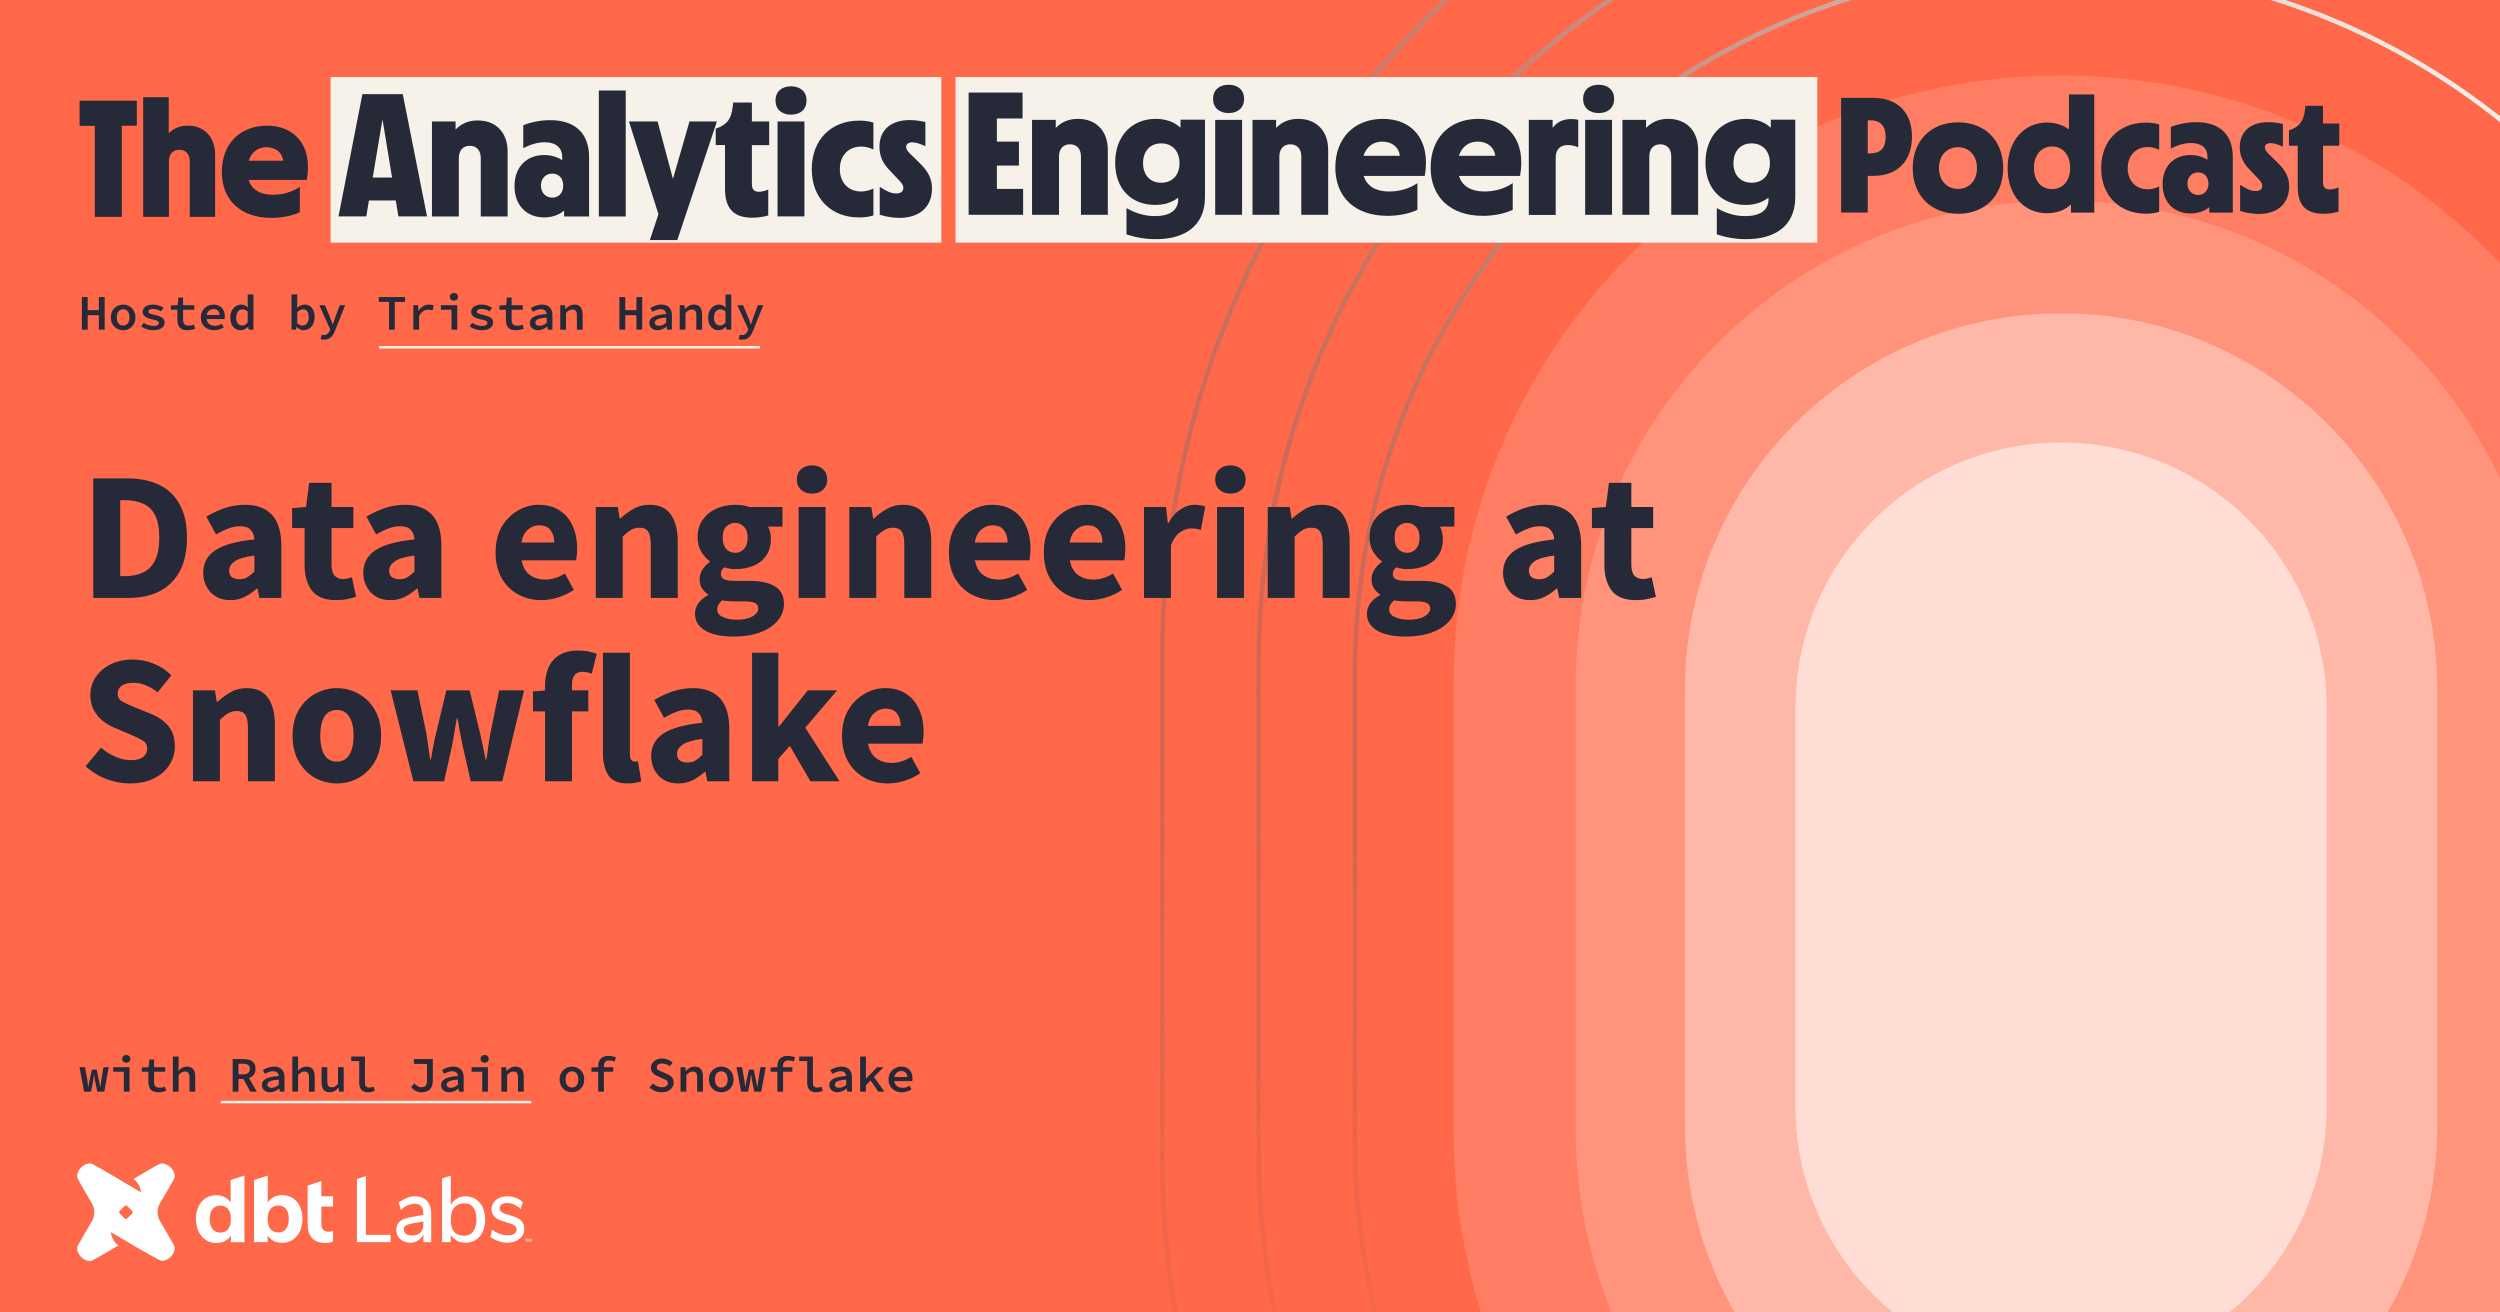 <svg xmlns="http://www.w3.org/2000/svg" fill="none" viewBox="0 0 1200 630" height="630" width="1200"><g clip-path="url(#clip0_3030_37)"><rect fill="#FF694A" height="630" width="1200"></rect><g clip-path="url(#clip1_3030_37)"><path fill="url(#paint0_linear_3030_37)" d="M989.323 888.684C1176.84 888.684 1329.4 736.124 1329.4 548.609V322.566C1329.4 135.051 1176.85 -17.509 989.333 -17.509C801.819 -17.509 649.269 135.051 649.269 322.566V548.609C649.269 736.124 801.819 888.684 989.333 888.684H989.323ZM651.49 322.566C651.49 136.278 803.045 -15.267 989.333 -15.267C1175.62 -15.267 1327.17 136.288 1327.17 322.576V548.62C1327.17 734.907 1175.61 886.453 989.323 886.453C803.035 886.453 651.49 734.897 651.49 548.62V322.576V322.566Z"></path><path fill="url(#paint1_linear_3030_37)" d="M989.321 939.132C1202.31 939.132 1375.6 765.843 1375.6 552.85V318.335C1375.6 105.343 1202.31 -67.947 989.321 -67.947C776.329 -67.947 603.039 105.343 603.039 318.335V552.85C603.039 765.843 776.329 939.132 989.321 939.132ZM605.271 318.335C605.271 106.57 777.556 -65.716 989.321 -65.716C1201.09 -65.716 1373.37 106.57 1373.37 318.335V552.85C1373.37 764.616 1201.09 936.901 989.321 936.901C777.556 936.901 605.271 764.616 605.271 552.85V318.335Z"></path><path fill="url(#paint2_linear_3030_37)" d="M989.322 989.581C1227.8 989.581 1421.81 795.562 1421.81 557.091V314.094C1421.82 75.624 1227.8 -118.395 989.322 -118.395C750.852 -118.395 556.833 75.624 556.833 314.094V557.091C556.833 795.572 750.852 989.581 989.322 989.581ZM559.065 314.094C559.065 76.851 752.079 -116.163 989.322 -116.163C1226.57 -116.163 1419.58 76.851 1419.58 314.094V557.091C1419.58 794.335 1226.57 987.349 989.322 987.349C752.079 987.349 559.065 794.335 559.065 557.091V314.094Z"></path><g filter="url(#filter0_d_3030_37)"><path fill="#FF7D62" d="M989.333 36.26H989.323C828.309 36.26 697.781 166.788 697.781 327.801V543.385C697.781 704.399 828.309 834.926 989.323 834.926H989.333C1150.35 834.926 1280.87 704.399 1280.87 543.385V327.801C1280.87 166.788 1150.35 36.26 989.333 36.26Z"></path></g><path fill="#FF937C" d="M1222.36 329.324C1222.36 200.623 1118.02 96.29 989.323 96.29C860.622 96.29 756.289 200.623 756.289 329.324V541.851C756.289 670.553 860.622 774.885 989.323 774.885C1118.02 774.885 1222.36 670.553 1222.36 541.851V329.324Z"></path><path fill="#FFB8A8" d="M989.321 150.355C1088.97 150.355 1169.88 231.263 1169.88 330.911V540.265C1169.88 639.914 1088.97 720.821 989.321 720.821C889.673 720.821 808.766 639.914 808.766 540.265V330.911C808.766 231.263 889.673 150.355 989.321 150.355Z"></path><path fill="#FFDDD5" d="M1116.81 339.88C1116.81 269.472 1059.73 212.395 989.321 212.395C918.914 212.395 861.837 269.472 861.837 339.88V531.307C861.837 601.715 918.914 658.792 989.321 658.792C1059.73 658.792 1116.81 601.715 1116.81 531.307V339.88Z"></path><mask height="343" width="156" y="264" x="911" maskUnits="userSpaceOnUse" style="mask-type:alpha" id="mask0_3030_37"><path fill="#FFFAFA" d="M1066.68 341.772C1066.68 299.051 1032.04 264.418 989.323 264.418C946.602 264.418 911.97 299.051 911.97 341.772V529.424C911.97 572.145 946.602 606.778 989.323 606.778C1032.04 606.778 1066.68 572.145 1066.68 529.424V341.772Z"></path></mask><g mask="url(#mask0_3030_37)"></g></g><path fill="#262A38" d="M40.367 524L38.143 512.262H40.845L41.897 518.358C41.992 518.932 42.072 519.497 42.136 520.055C42.216 520.597 42.287 521.155 42.351 521.729H42.423C42.502 521.155 42.59 520.589 42.686 520.031C42.797 519.474 42.917 518.916 43.044 518.358L44.12 513.409H46.391L47.443 518.358C47.571 518.932 47.69 519.497 47.802 520.055C47.929 520.597 48.033 521.155 48.113 521.729H48.208C48.288 521.155 48.352 520.597 48.4 520.055C48.463 519.497 48.543 518.932 48.639 518.358L49.643 512.262H52.201L50.049 524H46.702L45.722 519.314C45.642 518.852 45.555 518.334 45.459 517.76C45.379 517.186 45.3 516.549 45.22 515.848H45.124C45.045 516.453 44.965 517.035 44.885 517.593C44.822 518.151 44.742 518.724 44.646 519.314L43.69 524H40.367ZM59.435 524V514.437H54.343V512.262H62.185V524H59.435ZM60.607 510.11C60.049 510.11 59.579 509.943 59.196 509.608C58.83 509.273 58.646 508.827 58.646 508.269C58.646 507.711 58.83 507.265 59.196 506.93C59.579 506.58 60.049 506.404 60.607 506.404C61.181 506.404 61.651 506.58 62.017 506.93C62.384 507.265 62.567 507.711 62.567 508.269C62.567 508.827 62.384 509.273 62.017 509.608C61.651 509.943 61.181 510.11 60.607 510.11ZM76.017 524.287C74.822 524.287 73.874 524.08 73.173 523.665C72.471 523.235 71.969 522.645 71.666 521.896C71.364 521.147 71.212 520.278 71.212 519.29V514.437H68.08V512.381L71.332 512.262L71.69 508.58H73.962V512.262H79.317V514.437H73.962V519.266C73.962 519.904 74.049 520.438 74.225 520.868C74.4 521.283 74.687 521.593 75.085 521.801C75.484 521.992 76.01 522.087 76.663 522.087C77.173 522.087 77.635 522.048 78.05 521.968C78.464 521.888 78.862 521.777 79.245 521.633L79.771 523.617C79.245 523.793 78.679 523.944 78.074 524.072C77.468 524.215 76.783 524.287 76.017 524.287ZM82.965 524V507.122H85.738V511.473L85.571 513.983H85.643C86.153 513.441 86.743 512.971 87.412 512.572C88.097 512.174 88.886 511.975 89.779 511.975C91.133 511.975 92.13 512.389 92.767 513.218C93.405 514.047 93.723 515.218 93.723 516.732V524H90.95V517.091C90.95 516.15 90.783 515.457 90.448 515.011C90.113 514.565 89.548 514.342 88.751 514.342C88.177 514.342 87.667 514.477 87.221 514.748C86.774 515.019 86.28 515.433 85.738 515.991V524H82.965ZM111.683 524V508.365H116.895C117.978 508.365 118.951 508.508 119.811 508.795C120.688 509.082 121.381 509.568 121.891 510.253C122.401 510.923 122.656 511.839 122.656 513.003C122.656 514.118 122.401 515.035 121.891 515.752C121.381 516.469 120.688 517.003 119.811 517.354C118.951 517.704 117.978 517.88 116.895 517.88H114.456V524H111.683ZM114.456 515.68H116.608C117.692 515.68 118.512 515.457 119.07 515.011C119.644 514.565 119.931 513.895 119.931 513.003C119.931 512.11 119.644 511.489 119.07 511.138C118.512 510.771 117.692 510.588 116.608 510.588H114.456V515.68ZM116.393 517.139L118.401 515.489L123.278 524H120.146L116.393 517.139ZM129.628 524.287C128.863 524.287 128.185 524.143 127.596 523.857C127.006 523.554 126.544 523.147 126.209 522.637C125.874 522.127 125.707 521.53 125.707 520.844C125.707 519.537 126.329 518.541 127.572 517.856C128.831 517.155 130.911 516.7 133.812 516.493C133.78 516.063 133.66 515.672 133.453 515.322C133.262 514.971 132.967 514.7 132.568 514.509C132.17 514.302 131.652 514.198 131.014 514.198C130.568 514.198 130.13 514.254 129.699 514.365C129.269 514.477 128.839 514.628 128.408 514.82C127.994 515.011 127.58 515.218 127.165 515.441L126.161 513.6C126.639 513.314 127.165 513.051 127.739 512.811C128.313 512.556 128.919 512.357 129.556 512.214C130.194 512.054 130.847 511.975 131.516 511.975C132.616 511.975 133.533 512.174 134.266 512.572C135.015 512.955 135.581 513.529 135.963 514.294C136.362 515.043 136.561 515.959 136.561 517.043V524H134.314L134.098 522.542H134.027C133.405 523.02 132.712 523.434 131.947 523.785C131.198 524.12 130.425 524.287 129.628 524.287ZM130.465 522.135C131.054 522.135 131.62 522.008 132.162 521.753C132.72 521.482 133.27 521.131 133.812 520.701V518.214C132.409 518.31 131.309 518.469 130.512 518.693C129.715 518.9 129.158 519.171 128.839 519.505C128.52 519.84 128.361 520.215 128.361 520.629C128.361 520.98 128.456 521.267 128.648 521.49C128.839 521.713 129.086 521.88 129.389 521.992C129.707 522.087 130.066 522.135 130.465 522.135ZM140.305 524V507.122H143.078V511.473L142.911 513.983H142.982C143.493 513.441 144.082 512.971 144.752 512.572C145.437 512.174 146.226 511.975 147.118 511.975C148.473 511.975 149.469 512.389 150.107 513.218C150.744 514.047 151.063 515.218 151.063 516.732V524H148.29V517.091C148.29 516.15 148.123 515.457 147.788 515.011C147.453 514.565 146.887 514.342 146.09 514.342C145.517 514.342 145.007 514.477 144.56 514.748C144.114 515.019 143.62 515.433 143.078 515.991V524H140.305ZM158.274 524.287C156.903 524.287 155.907 523.872 155.285 523.044C154.664 522.215 154.353 521.043 154.353 519.529V512.262H157.102V519.171C157.102 520.111 157.262 520.804 157.58 521.251C157.915 521.697 158.489 521.92 159.302 521.92C159.844 521.92 160.338 521.793 160.784 521.538C161.246 521.267 161.732 520.812 162.242 520.175V512.262H164.992V524H162.744L162.529 522.135H162.434C161.876 522.773 161.262 523.291 160.593 523.689C159.923 524.088 159.15 524.287 158.274 524.287ZM176.577 524.287C175.222 524.287 174.187 523.888 173.469 523.092C172.768 522.279 172.417 521.155 172.417 519.721V509.297H168.592V507.122H175.167V519.864C175.167 520.661 175.366 521.227 175.764 521.561C176.179 521.88 176.681 522.04 177.271 522.04C177.573 522.04 177.884 522.008 178.203 521.944C178.522 521.864 178.88 521.745 179.279 521.585L179.924 523.617C179.366 523.809 178.84 523.968 178.346 524.096C177.868 524.223 177.278 524.287 176.577 524.287ZM202.235 524.287C201.374 524.287 200.498 524.088 199.605 523.689C198.712 523.291 197.963 522.629 197.358 521.705L198.983 519.984C199.446 520.605 199.948 521.075 200.49 521.394C201.047 521.713 201.605 521.872 202.163 521.872C203.119 521.872 203.829 521.625 204.291 521.131C204.753 520.621 204.984 519.776 204.984 518.597V510.684H198.649V508.365H207.757V518.836C207.757 519.84 207.582 520.757 207.231 521.585C206.881 522.398 206.307 523.052 205.51 523.546C204.713 524.04 203.621 524.287 202.235 524.287ZM215.637 524.287C214.872 524.287 214.195 524.143 213.605 523.857C213.016 523.554 212.553 523.147 212.219 522.637C211.884 522.127 211.717 521.53 211.717 520.844C211.717 519.537 212.338 518.541 213.581 517.856C214.84 517.155 216.92 516.7 219.821 516.493C219.789 516.063 219.67 515.672 219.462 515.322C219.271 514.971 218.976 514.7 218.578 514.509C218.179 514.302 217.661 514.198 217.024 514.198C216.578 514.198 216.139 514.254 215.709 514.365C215.279 514.477 214.848 514.628 214.418 514.82C214.004 515.011 213.589 515.218 213.175 515.441L212.171 513.6C212.649 513.314 213.175 513.051 213.749 512.811C214.322 512.556 214.928 512.357 215.566 512.214C216.203 512.054 216.857 511.975 217.526 511.975C218.626 511.975 219.542 512.174 220.275 512.572C221.024 512.955 221.59 513.529 221.973 514.294C222.371 515.043 222.57 515.959 222.57 517.043V524H220.323L220.108 522.542H220.036C219.415 523.02 218.721 523.434 217.956 523.785C217.207 524.12 216.434 524.287 215.637 524.287ZM216.474 522.135C217.064 522.135 217.63 522.008 218.171 521.753C218.729 521.482 219.279 521.131 219.821 520.701V518.214C218.419 518.31 217.319 518.469 216.522 518.693C215.725 518.9 215.167 519.171 214.848 519.505C214.53 519.84 214.37 520.215 214.37 520.629C214.37 520.98 214.466 521.267 214.657 521.49C214.848 521.713 215.095 521.88 215.398 521.992C215.717 522.087 216.076 522.135 216.474 522.135ZM231.455 524V514.437H226.362V512.262H234.204V524H231.455ZM232.626 510.11C232.068 510.11 231.598 509.943 231.215 509.608C230.849 509.273 230.666 508.827 230.666 508.269C230.666 507.711 230.849 507.265 231.215 506.93C231.598 506.58 232.068 506.404 232.626 506.404C233.2 506.404 233.67 506.58 234.036 506.93C234.403 507.265 234.586 507.711 234.586 508.269C234.586 508.827 234.403 509.273 234.036 509.608C233.67 509.943 233.2 510.11 232.626 510.11ZM240.649 524V512.262H242.921L243.136 514.031H243.231C243.789 513.457 244.403 512.971 245.072 512.572C245.758 512.174 246.554 511.975 247.463 511.975C248.818 511.975 249.814 512.389 250.451 513.218C251.089 514.047 251.408 515.218 251.408 516.732V524H248.634V517.091C248.634 516.15 248.467 515.457 248.132 515.011C247.798 514.565 247.232 514.342 246.435 514.342C245.861 514.342 245.351 514.477 244.905 514.748C244.459 515.019 243.965 515.433 243.423 515.991V524H240.649ZM274.531 524.287C273.495 524.287 272.531 524.048 271.638 523.57C270.746 523.076 270.021 522.374 269.463 521.466C268.905 520.541 268.626 519.434 268.626 518.143C268.626 516.836 268.905 515.728 269.463 514.82C270.021 513.895 270.746 513.194 271.638 512.716C272.531 512.222 273.495 511.975 274.531 511.975C275.567 511.975 276.531 512.222 277.424 512.716C278.316 513.194 279.041 513.895 279.599 514.82C280.157 515.728 280.436 516.836 280.436 518.143C280.436 519.434 280.157 520.541 279.599 521.466C279.041 522.374 278.316 523.076 277.424 523.57C276.531 524.048 275.567 524.287 274.531 524.287ZM274.531 522.04C275.169 522.04 275.718 521.88 276.181 521.561C276.643 521.243 276.993 520.788 277.233 520.199C277.472 519.609 277.591 518.924 277.591 518.143C277.591 517.362 277.472 516.676 277.233 516.087C276.993 515.497 276.643 515.043 276.181 514.724C275.718 514.389 275.169 514.222 274.531 514.222C273.893 514.222 273.344 514.389 272.881 514.724C272.435 515.043 272.085 515.497 271.83 516.087C271.59 516.676 271.471 517.362 271.471 518.143C271.471 518.924 271.59 519.609 271.83 520.199C272.085 520.788 272.435 521.243 272.881 521.561C273.344 521.88 273.893 522.04 274.531 522.04ZM287.145 524V511.616C287.145 510.692 287.32 509.871 287.671 509.154C288.021 508.421 288.563 507.855 289.296 507.456C290.029 507.042 290.97 506.835 292.117 506.835C292.755 506.835 293.36 506.898 293.934 507.026C294.524 507.138 295.082 507.289 295.608 507.48L295.034 509.512C294.604 509.337 294.181 509.209 293.767 509.13C293.368 509.05 292.93 509.01 292.452 509.01C291.559 509.01 290.906 509.233 290.492 509.68C290.077 510.11 289.87 510.74 289.87 511.568V524H287.145ZM283.893 514.437V512.381L287.216 512.262H294.341V514.437H283.893ZM317.584 524.287C316.484 524.287 315.432 524.088 314.428 523.689C313.424 523.291 312.531 522.725 311.75 521.992L313.376 520.103C313.966 520.629 314.635 521.059 315.384 521.394C316.133 521.713 316.922 521.872 317.751 521.872C318.659 521.872 319.353 521.697 319.831 521.346C320.309 520.98 320.548 520.525 320.548 519.984C320.548 519.521 320.437 519.155 320.213 518.884C319.99 518.597 319.679 518.358 319.281 518.167C318.899 517.975 318.444 517.776 317.918 517.569L315.791 516.637C315.249 516.413 314.715 516.127 314.189 515.776C313.679 515.425 313.256 514.979 312.922 514.437C312.603 513.895 312.444 513.242 312.444 512.477C312.444 511.648 312.675 510.907 313.137 510.253C313.599 509.584 314.237 509.058 315.049 508.676C315.878 508.277 316.819 508.078 317.871 508.078C318.827 508.078 319.735 508.261 320.596 508.628C321.473 508.978 322.238 509.457 322.891 510.062L321.457 511.831C320.931 511.401 320.373 511.074 319.783 510.851C319.209 510.612 318.524 510.492 317.727 510.492C316.994 510.492 316.396 510.652 315.934 510.971C315.472 511.289 315.241 511.744 315.241 512.333C315.241 512.732 315.368 513.059 315.623 513.314C315.878 513.569 316.205 513.792 316.603 513.983C317.018 514.174 317.456 514.357 317.918 514.533L319.974 515.417C320.644 515.672 321.233 515.983 321.743 516.35C322.253 516.716 322.652 517.171 322.939 517.712C323.226 518.238 323.369 518.884 323.369 519.649C323.369 520.494 323.138 521.267 322.676 521.968C322.214 522.669 321.552 523.235 320.692 523.665C319.831 524.08 318.795 524.287 317.584 524.287ZM326.659 524V512.262H328.93L329.145 514.031H329.241C329.799 513.457 330.412 512.971 331.082 512.572C331.767 512.174 332.564 511.975 333.473 511.975C334.827 511.975 335.823 512.389 336.461 513.218C337.098 514.047 337.417 515.218 337.417 516.732V524H334.644V517.091C334.644 516.15 334.477 515.457 334.142 515.011C333.807 514.565 333.241 514.342 332.445 514.342C331.871 514.342 331.361 514.477 330.914 514.748C330.468 515.019 329.974 515.433 329.432 515.991V524H326.659ZM346.206 524.287C345.17 524.287 344.205 524.048 343.313 523.57C342.42 523.076 341.695 522.374 341.137 521.466C340.58 520.541 340.301 519.434 340.301 518.143C340.301 516.836 340.58 515.728 341.137 514.82C341.695 513.895 342.42 513.194 343.313 512.716C344.205 512.222 345.17 511.975 346.206 511.975C347.242 511.975 348.206 512.222 349.098 512.716C349.991 513.194 350.716 513.895 351.274 514.82C351.832 515.728 352.111 516.836 352.111 518.143C352.111 519.434 351.832 520.541 351.274 521.466C350.716 522.374 349.991 523.076 349.098 523.57C348.206 524.048 347.242 524.287 346.206 524.287ZM346.206 522.04C346.843 522.04 347.393 521.88 347.855 521.561C348.317 521.243 348.668 520.788 348.907 520.199C349.146 519.609 349.266 518.924 349.266 518.143C349.266 517.362 349.146 516.676 348.907 516.087C348.668 515.497 348.317 515.043 347.855 514.724C347.393 514.389 346.843 514.222 346.206 514.222C345.568 514.222 345.018 514.389 344.556 514.724C344.11 515.043 343.759 515.497 343.504 516.087C343.265 516.676 343.146 517.362 343.146 518.143C343.146 518.924 343.265 519.609 343.504 520.199C343.759 520.788 344.11 521.243 344.556 521.561C345.018 521.88 345.568 522.04 346.206 522.04ZM355.735 524L353.512 512.262H356.213L357.265 518.358C357.361 518.932 357.441 519.497 357.504 520.055C357.584 520.597 357.656 521.155 357.72 521.729H357.791C357.871 521.155 357.959 520.589 358.054 520.031C358.166 519.474 358.285 518.916 358.413 518.358L359.489 513.409H361.76L362.812 518.358C362.939 518.932 363.059 519.497 363.17 520.055C363.298 520.597 363.401 521.155 363.481 521.729H363.577C363.656 521.155 363.72 520.597 363.768 520.055C363.832 519.497 363.912 518.932 364.007 518.358L365.011 512.262H367.569L365.418 524H362.071L361.09 519.314C361.011 518.852 360.923 518.334 360.827 517.76C360.748 517.186 360.668 516.549 360.588 515.848H360.493C360.413 516.453 360.333 517.035 360.254 517.593C360.19 518.151 360.11 518.724 360.015 519.314L359.058 524H355.735ZM373.154 524V511.616C373.154 510.692 373.33 509.871 373.68 509.154C374.031 508.421 374.573 507.855 375.306 507.456C376.039 507.042 376.979 506.835 378.127 506.835C378.764 506.835 379.37 506.898 379.944 507.026C380.534 507.138 381.091 507.289 381.617 507.48L381.044 509.512C380.613 509.337 380.191 509.209 379.776 509.13C379.378 509.05 378.94 509.01 378.462 509.01C377.569 509.01 376.916 509.233 376.501 509.68C376.087 510.11 375.88 510.74 375.88 511.568V524H373.154ZM369.903 514.437V512.381L373.226 512.262H380.35V514.437H369.903ZM391.601 524.287C390.246 524.287 389.21 523.888 388.493 523.092C387.792 522.279 387.441 521.155 387.441 519.721V509.297H383.616V507.122H390.191V519.864C390.191 520.661 390.39 521.227 390.788 521.561C391.203 521.88 391.705 522.04 392.294 522.04C392.597 522.04 392.908 522.008 393.227 521.944C393.546 521.864 393.904 521.745 394.303 521.585L394.948 523.617C394.39 523.809 393.864 523.968 393.37 524.096C392.892 524.223 392.302 524.287 391.601 524.287ZM401.991 524.287C401.226 524.287 400.549 524.143 399.959 523.857C399.37 523.554 398.907 523.147 398.573 522.637C398.238 522.127 398.071 521.53 398.071 520.844C398.071 519.537 398.692 518.541 399.935 517.856C401.195 517.155 403.274 516.7 406.175 516.493C406.143 516.063 406.024 515.672 405.817 515.322C405.625 514.971 405.33 514.7 404.932 514.509C404.534 514.302 404.016 514.198 403.378 514.198C402.932 514.198 402.493 514.254 402.063 514.365C401.633 514.477 401.202 514.628 400.772 514.82C400.358 515.011 399.943 515.218 399.529 515.441L398.525 513.6C399.003 513.314 399.529 513.051 400.103 512.811C400.677 512.556 401.282 512.357 401.92 512.214C402.557 512.054 403.211 511.975 403.88 511.975C404.98 511.975 405.896 512.174 406.629 512.572C407.379 512.955 407.944 513.529 408.327 514.294C408.725 515.043 408.924 515.959 408.924 517.043V524H406.677L406.462 522.542H406.39C405.769 523.02 405.075 523.434 404.31 523.785C403.561 524.12 402.788 524.287 401.991 524.287ZM402.828 522.135C403.418 522.135 403.984 522.008 404.526 521.753C405.083 521.482 405.633 521.131 406.175 520.701V518.214C404.773 518.31 403.673 518.469 402.876 518.693C402.079 518.9 401.521 519.171 401.202 519.505C400.884 519.84 400.724 520.215 400.724 520.629C400.724 520.98 400.82 521.267 401.011 521.49C401.202 521.713 401.45 521.88 401.752 521.992C402.071 522.087 402.43 522.135 402.828 522.135ZM412.86 524V507.122H415.633V517.689H415.729L421.012 512.262H424.072L415.633 520.94V524H412.86ZM421.562 524L417.57 518.214L419.171 516.493L424.574 524H421.562ZM432.932 524.287C431.737 524.287 430.653 524.048 429.681 523.57C428.709 523.076 427.936 522.374 427.362 521.466C426.788 520.541 426.501 519.426 426.501 518.119C426.501 516.844 426.788 515.752 427.362 514.844C427.936 513.919 428.685 513.21 429.609 512.716C430.534 512.222 431.522 511.975 432.574 511.975C433.737 511.975 434.718 512.214 435.514 512.692C436.327 513.17 436.941 513.832 437.355 514.676C437.786 515.505 438.001 516.461 438.001 517.545C438.001 517.816 437.985 518.079 437.953 518.334C437.937 518.573 437.913 518.772 437.881 518.932H428.486V516.971H436.112L435.586 517.593C435.586 516.429 435.323 515.561 434.797 514.987C434.287 514.397 433.57 514.102 432.646 514.102C431.992 514.102 431.402 514.254 430.876 514.557C430.366 514.86 429.96 515.314 429.657 515.919C429.354 516.509 429.203 517.242 429.203 518.119C429.203 519.027 429.37 519.776 429.705 520.366C430.056 520.956 430.534 521.402 431.139 521.705C431.761 522.008 432.478 522.159 433.291 522.159C433.913 522.159 434.486 522.071 435.012 521.896C435.538 521.721 436.064 521.482 436.59 521.179L437.523 522.9C436.901 523.299 436.2 523.633 435.419 523.904C434.638 524.159 433.809 524.287 432.932 524.287Z"></path><path stroke-width="1.195" stroke="#F6F2EA" d="M106 529H255"></path><path fill="#262A38" d="M44.776 287V229.624H60.968C66.835 229.624 71.909 230.621 76.192 232.616C80.475 234.611 83.789 237.72 86.136 241.944C88.541 246.109 89.744 251.477 89.744 258.048C89.744 264.619 88.571 270.045 86.224 274.328C83.877 278.611 80.592 281.808 76.368 283.92C72.203 285.973 67.304 287 61.672 287H44.776ZM57.712 276.528H60.176C63.461 276.528 66.307 275.941 68.712 274.768C71.176 273.595 73.083 271.659 74.432 268.96C75.781 266.261 76.456 262.624 76.456 258.048C76.456 253.472 75.781 249.893 74.432 247.312C73.083 244.672 71.176 242.824 68.712 241.768C66.307 240.653 63.461 240.096 60.176 240.096H57.712V276.528ZM110.579 288.056C106.59 288.056 103.422 286.795 101.075 284.272C98.729 281.691 97.555 278.552 97.555 274.856C97.555 270.28 99.491 266.701 103.363 264.12C107.235 261.539 113.483 259.808 122.107 258.928C121.99 256.992 121.403 255.467 120.347 254.352C119.35 253.179 117.649 252.592 115.243 252.592C113.425 252.592 111.577 252.944 109.699 253.648C107.822 254.352 105.827 255.32 103.715 256.552L99.051 248.016C101.809 246.315 104.742 244.936 107.851 243.88C111.019 242.824 114.305 242.296 117.707 242.296C123.281 242.296 127.563 243.909 130.555 247.136C133.547 250.363 135.043 255.32 135.043 262.008V287H124.483L123.603 282.512H123.251C121.433 284.155 119.467 285.504 117.355 286.56C115.302 287.557 113.043 288.056 110.579 288.056ZM114.979 278.024C116.446 278.024 117.707 277.701 118.763 277.056C119.878 276.352 120.993 275.443 122.107 274.328V266.672C117.531 267.259 114.363 268.197 112.603 269.488C110.843 270.72 109.963 272.187 109.963 273.888C109.963 275.296 110.403 276.352 111.283 277.056C112.222 277.701 113.454 278.024 114.979 278.024ZM161.247 288.056C155.849 288.056 151.977 286.501 149.631 283.392C147.343 280.283 146.199 276.205 146.199 271.16V253.472H140.215V243.88L146.903 243.352L148.399 231.736H159.135V243.352H169.607V253.472H159.135V270.984C159.135 273.448 159.633 275.237 160.631 276.352C161.687 277.408 163.065 277.936 164.767 277.936C165.471 277.936 166.175 277.848 166.879 277.672C167.641 277.496 168.316 277.291 168.903 277.056L170.927 286.472C169.812 286.824 168.433 287.176 166.791 287.528C165.207 287.88 163.359 288.056 161.247 288.056ZM187.408 288.056C183.418 288.056 180.25 286.795 177.904 284.272C175.557 281.691 174.384 278.552 174.384 274.856C174.384 270.28 176.32 266.701 180.192 264.12C184.064 261.539 190.312 259.808 198.936 258.928C198.818 256.992 198.232 255.467 197.176 254.352C196.178 253.179 194.477 252.592 192.072 252.592C190.253 252.592 188.405 252.944 186.528 253.648C184.65 254.352 182.656 255.32 180.544 256.552L175.88 248.016C178.637 246.315 181.57 244.936 184.68 243.88C187.848 242.824 191.133 242.296 194.536 242.296C200.109 242.296 204.392 243.909 207.384 247.136C210.376 250.363 211.872 255.32 211.872 262.008V287H201.312L200.432 282.512H200.08C198.261 284.155 196.296 285.504 194.184 286.56C192.13 287.557 189.872 288.056 187.408 288.056ZM191.808 278.024C193.274 278.024 194.536 277.701 195.592 277.056C196.706 276.352 197.821 275.443 198.936 274.328V266.672C194.36 267.259 191.192 268.197 189.432 269.488C187.672 270.72 186.792 272.187 186.792 273.888C186.792 275.296 187.232 276.352 188.112 277.056C189.05 277.701 190.282 278.024 191.808 278.024ZM259.967 288.056C255.802 288.056 252.047 287.147 248.703 285.328C245.359 283.509 242.719 280.899 240.783 277.496C238.847 274.093 237.879 269.987 237.879 265.176C237.879 260.424 238.847 256.347 240.783 252.944C242.778 249.541 245.359 246.931 248.527 245.112C251.695 243.235 255.01 242.296 258.471 242.296C262.636 242.296 266.068 243.235 268.767 245.112C271.524 246.931 273.578 249.424 274.927 252.592C276.335 255.701 277.039 259.251 277.039 263.24C277.039 264.355 276.98 265.469 276.863 266.584C276.746 267.64 276.628 268.432 276.511 268.96H250.375C250.962 272.128 252.282 274.475 254.335 276C256.388 277.467 258.852 278.2 261.727 278.2C264.836 278.2 267.975 277.232 271.143 275.296L275.455 283.128C273.226 284.653 270.732 285.856 267.975 286.736C265.218 287.616 262.548 288.056 259.967 288.056ZM250.287 260.424H266.039C266.039 258.019 265.452 256.053 264.279 254.528C263.164 252.944 261.316 252.152 258.735 252.152C256.74 252.152 254.951 252.856 253.367 254.264C251.783 255.613 250.756 257.667 250.287 260.424ZM285.978 287V243.352H296.538L297.418 248.896H297.77C299.647 247.136 301.7 245.611 303.93 244.32C306.218 242.971 308.828 242.296 311.762 242.296C316.514 242.296 319.946 243.88 322.058 247.048C324.228 250.157 325.314 254.44 325.314 259.896V287H312.378V261.568C312.378 258.4 311.938 256.229 311.058 255.056C310.236 253.883 308.887 253.296 307.01 253.296C305.367 253.296 303.959 253.677 302.786 254.44C301.612 255.144 300.322 256.171 298.914 257.52V287H285.978ZM351.913 305.568C348.511 305.568 345.431 305.187 342.673 304.424C339.916 303.661 337.716 302.459 336.073 300.816C334.431 299.173 333.609 297.061 333.609 294.48C333.609 290.96 335.692 288.027 339.857 285.68V285.328C338.743 284.565 337.775 283.597 336.953 282.424C336.191 281.251 335.809 279.755 335.809 277.936C335.809 276.352 336.279 274.827 337.217 273.36C338.156 271.893 339.329 270.691 340.737 269.752V269.4C339.212 268.344 337.833 266.819 336.601 264.824C335.428 262.829 334.841 260.571 334.841 258.048C334.841 254.528 335.692 251.624 337.393 249.336C339.095 246.989 341.324 245.229 344.081 244.056C346.839 242.883 349.772 242.296 352.881 242.296C355.463 242.296 357.721 242.648 359.657 243.352H375.585V252.768H368.633C369.044 253.413 369.367 254.235 369.601 255.232C369.895 256.229 370.041 257.315 370.041 258.488C370.041 261.832 369.279 264.589 367.753 266.76C366.228 268.931 364.175 270.544 361.593 271.6C359.012 272.656 356.108 273.184 352.881 273.184C351.18 273.184 349.42 272.891 347.601 272.304C346.545 273.184 346.017 274.269 346.017 275.56C346.017 276.675 346.516 277.496 347.513 278.024C348.511 278.552 350.212 278.816 352.617 278.816H359.657C365.055 278.816 369.161 279.696 371.977 281.456C374.852 283.157 376.289 285.973 376.289 289.904C376.289 292.896 375.292 295.565 373.297 297.912C371.303 300.317 368.487 302.195 364.849 303.544C361.212 304.893 356.9 305.568 351.913 305.568ZM352.881 265.352C354.583 265.352 355.991 264.736 357.105 263.504C358.279 262.272 358.865 260.453 358.865 258.048C358.865 255.76 358.279 254.029 357.105 252.856C355.991 251.624 354.583 251.008 352.881 251.008C351.18 251.008 349.743 251.595 348.569 252.768C347.455 253.941 346.897 255.701 346.897 258.048C346.897 260.453 347.455 262.272 348.569 263.504C349.743 264.736 351.18 265.352 352.881 265.352ZM353.937 297.472C356.871 297.472 359.276 296.944 361.153 295.888C363.031 294.832 363.969 293.571 363.969 292.104C363.969 290.755 363.383 289.845 362.209 289.376C361.095 288.907 359.452 288.672 357.281 288.672H352.793C351.327 288.672 350.095 288.613 349.097 288.496C348.159 288.437 347.337 288.32 346.633 288.144C345.049 289.552 344.257 290.989 344.257 292.456C344.257 294.099 345.137 295.331 346.897 296.152C348.716 297.032 351.063 297.472 353.937 297.472ZM383.345 287V243.352H396.281V287H383.345ZM389.769 236.928C387.598 236.928 385.838 236.312 384.489 235.08C383.14 233.848 382.465 232.205 382.465 230.152C382.465 228.099 383.14 226.456 384.489 225.224C385.838 223.992 387.598 223.376 389.769 223.376C391.94 223.376 393.7 223.992 395.049 225.224C396.398 226.456 397.073 228.099 397.073 230.152C397.073 232.205 396.398 233.848 395.049 235.08C393.7 236.312 391.94 236.928 389.769 236.928ZM407.665 287V243.352H418.225L419.105 248.896H419.457C421.335 247.136 423.388 245.611 425.617 244.32C427.905 242.971 430.516 242.296 433.449 242.296C438.201 242.296 441.633 243.88 443.745 247.048C445.916 250.157 447.001 254.44 447.001 259.896V287H434.065V261.568C434.065 258.4 433.625 256.229 432.745 255.056C431.924 253.883 430.575 253.296 428.697 253.296C427.055 253.296 425.647 253.677 424.473 254.44C423.3 255.144 422.009 256.171 420.601 257.52V287H407.665ZM477.561 288.056C473.395 288.056 469.641 287.147 466.297 285.328C462.953 283.509 460.313 280.899 458.377 277.496C456.441 274.093 455.473 269.987 455.473 265.176C455.473 260.424 456.441 256.347 458.377 252.944C460.371 249.541 462.953 246.931 466.121 245.112C469.289 243.235 472.603 242.296 476.065 242.296C480.23 242.296 483.662 243.235 486.361 245.112C489.118 246.931 491.171 249.424 492.521 252.592C493.929 255.701 494.633 259.251 494.633 263.24C494.633 264.355 494.574 265.469 494.457 266.584C494.339 267.64 494.222 268.432 494.105 268.96H467.969C468.555 272.128 469.875 274.475 471.929 276C473.982 277.467 476.446 278.2 479.321 278.2C482.43 278.2 485.569 277.232 488.737 275.296L493.049 283.128C490.819 284.653 488.326 285.856 485.569 286.736C482.811 287.616 480.142 288.056 477.561 288.056ZM467.881 260.424H483.633C483.633 258.019 483.046 256.053 481.873 254.528C480.758 252.944 478.91 252.152 476.329 252.152C474.334 252.152 472.545 252.856 470.961 254.264C469.377 255.613 468.35 257.667 467.881 260.424ZM523.108 288.056C518.942 288.056 515.188 287.147 511.844 285.328C508.5 283.509 505.86 280.899 503.924 277.496C501.988 274.093 501.02 269.987 501.02 265.176C501.02 260.424 501.988 256.347 503.924 252.944C505.918 249.541 508.5 246.931 511.668 245.112C514.836 243.235 518.15 242.296 521.612 242.296C525.777 242.296 529.209 243.235 531.908 245.112C534.665 246.931 536.718 249.424 538.068 252.592C539.476 255.701 540.18 259.251 540.18 263.24C540.18 264.355 540.121 265.469 540.004 266.584C539.886 267.64 539.769 268.432 539.652 268.96H513.516C514.102 272.128 515.422 274.475 517.476 276C519.529 277.467 521.993 278.2 524.868 278.2C527.977 278.2 531.116 277.232 534.284 275.296L538.596 283.128C536.366 284.653 533.873 285.856 531.116 286.736C528.358 287.616 525.689 288.056 523.108 288.056ZM513.428 260.424H529.18C529.18 258.019 528.593 256.053 527.42 254.528C526.305 252.944 524.457 252.152 521.876 252.152C519.881 252.152 518.092 252.856 516.508 254.264C514.924 255.613 513.897 257.667 513.428 260.424ZM549.118 287V243.352H559.678L560.558 251.008H560.91C562.494 248.075 564.401 245.904 566.63 244.496C568.86 243.029 571.089 242.296 573.318 242.296C574.55 242.296 575.577 242.384 576.398 242.56C577.22 242.677 577.924 242.883 578.51 243.176L576.398 254.352C575.636 254.117 574.873 253.941 574.11 253.824C573.406 253.707 572.585 253.648 571.646 253.648C570.004 253.648 568.273 254.264 566.454 255.496C564.694 256.669 563.228 258.723 562.054 261.656V287H549.118ZM584.181 287V243.352H597.117V287H584.181ZM590.605 236.928C588.434 236.928 586.674 236.312 585.325 235.08C583.976 233.848 583.301 232.205 583.301 230.152C583.301 228.099 583.976 226.456 585.325 225.224C586.674 223.992 588.434 223.376 590.605 223.376C592.776 223.376 594.536 223.992 595.885 225.224C597.234 226.456 597.909 228.099 597.909 230.152C597.909 232.205 597.234 233.848 595.885 235.08C594.536 236.312 592.776 236.928 590.605 236.928ZM608.501 287V243.352H619.061L619.941 248.896H620.293C622.171 247.136 624.224 245.611 626.453 244.32C628.741 242.971 631.352 242.296 634.285 242.296C639.037 242.296 642.469 243.88 644.581 247.048C646.752 250.157 647.837 254.44 647.837 259.896V287H634.901V261.568C634.901 258.4 634.461 256.229 633.581 255.056C632.76 253.883 631.411 253.296 629.533 253.296C627.891 253.296 626.483 253.677 625.309 254.44C624.136 255.144 622.845 256.171 621.437 257.52V287H608.501ZM674.437 305.568C671.034 305.568 667.954 305.187 665.197 304.424C662.439 303.661 660.239 302.459 658.597 300.816C656.954 299.173 656.133 297.061 656.133 294.48C656.133 290.96 658.215 288.027 662.381 285.68V285.328C661.266 284.565 660.298 283.597 659.477 282.424C658.714 281.251 658.333 279.755 658.333 277.936C658.333 276.352 658.802 274.827 659.741 273.36C660.679 271.893 661.853 270.691 663.261 269.752V269.4C661.735 268.344 660.357 266.819 659.125 264.824C657.951 262.829 657.365 260.571 657.365 258.048C657.365 254.528 658.215 251.624 659.917 249.336C661.618 246.989 663.847 245.229 666.605 244.056C669.362 242.883 672.295 242.296 675.405 242.296C677.986 242.296 680.245 242.648 682.181 243.352H698.109V252.768H691.157C691.567 253.413 691.89 254.235 692.125 255.232C692.418 256.229 692.565 257.315 692.565 258.488C692.565 261.832 691.802 264.589 690.277 266.76C688.751 268.931 686.698 270.544 684.117 271.6C681.535 272.656 678.631 273.184 675.405 273.184C673.703 273.184 671.943 272.891 670.125 272.304C669.069 273.184 668.541 274.269 668.541 275.56C668.541 276.675 669.039 277.496 670.037 278.024C671.034 278.552 672.735 278.816 675.141 278.816H682.181C687.578 278.816 691.685 279.696 694.501 281.456C697.375 283.157 698.813 285.973 698.813 289.904C698.813 292.896 697.815 295.565 695.821 297.912C693.826 300.317 691.01 302.195 687.373 303.544C683.735 304.893 679.423 305.568 674.437 305.568ZM675.405 265.352C677.106 265.352 678.514 264.736 679.629 263.504C680.802 262.272 681.389 260.453 681.389 258.048C681.389 255.76 680.802 254.029 679.629 252.856C678.514 251.624 677.106 251.008 675.405 251.008C673.703 251.008 672.266 251.595 671.093 252.768C669.978 253.941 669.421 255.701 669.421 258.048C669.421 260.453 669.978 262.272 671.093 263.504C672.266 264.736 673.703 265.352 675.405 265.352ZM676.461 297.472C679.394 297.472 681.799 296.944 683.677 295.888C685.554 294.832 686.493 293.571 686.493 292.104C686.493 290.755 685.906 289.845 684.733 289.376C683.618 288.907 681.975 288.672 679.805 288.672H675.317C673.85 288.672 672.618 288.613 671.621 288.496C670.682 288.437 669.861 288.32 669.157 288.144C667.573 289.552 666.781 290.989 666.781 292.456C666.781 294.099 667.661 295.331 669.421 296.152C671.239 297.032 673.586 297.472 676.461 297.472ZM734.486 288.056C730.496 288.056 727.328 286.795 724.982 284.272C722.635 281.691 721.462 278.552 721.462 274.856C721.462 270.28 723.398 266.701 727.27 264.12C731.142 261.539 737.39 259.808 746.014 258.928C745.896 256.992 745.31 255.467 744.254 254.352C743.256 253.179 741.555 252.592 739.15 252.592C737.331 252.592 735.483 252.944 733.606 253.648C731.728 254.352 729.734 255.32 727.622 256.552L722.958 248.016C725.715 246.315 728.648 244.936 731.758 243.88C734.926 242.824 738.211 242.296 741.614 242.296C747.187 242.296 751.47 243.909 754.462 247.136C757.454 250.363 758.95 255.32 758.95 262.008V287H748.39L747.51 282.512H747.158C745.339 284.155 743.374 285.504 741.262 286.56C739.208 287.557 736.95 288.056 734.486 288.056ZM738.886 278.024C740.352 278.024 741.614 277.701 742.67 277.056C743.784 276.352 744.899 275.443 746.014 274.328V266.672C741.438 267.259 738.27 268.197 736.51 269.488C734.75 270.72 733.87 272.187 733.87 273.888C733.87 275.296 734.31 276.352 735.19 277.056C736.128 277.701 737.36 278.024 738.886 278.024ZM785.153 288.056C779.756 288.056 775.884 286.501 773.537 283.392C771.249 280.283 770.105 276.205 770.105 271.16V253.472H764.121V243.88L770.809 243.352L772.305 231.736H783.041V243.352H793.513V253.472H783.041V270.984C783.041 273.448 783.54 275.237 784.537 276.352C785.593 277.408 786.972 277.936 788.673 277.936C789.377 277.936 790.081 277.848 790.785 277.672C791.548 277.496 792.222 277.291 792.809 277.056L794.833 286.472C793.718 286.824 792.34 287.176 790.697 287.528C789.113 287.88 787.265 288.056 785.153 288.056ZM62.288 376.056C58.533 376.056 54.779 375.352 51.024 373.944C47.328 372.536 44.013 370.483 41.08 367.784L48.472 358.896C50.525 360.656 52.813 362.093 55.336 363.208C57.859 364.323 60.293 364.88 62.64 364.88C65.339 364.88 67.333 364.381 68.624 363.384C69.973 362.387 70.648 361.037 70.648 359.336C70.648 357.517 69.885 356.197 68.36 355.376C66.893 354.496 64.899 353.528 62.376 352.472L54.896 349.304C52.96 348.483 51.112 347.397 49.352 346.048C47.592 344.64 46.155 342.909 45.04 340.856C43.925 338.803 43.368 336.397 43.368 333.64C43.368 330.472 44.219 327.597 45.92 325.016C47.68 322.435 50.085 320.381 53.136 318.856C56.245 317.331 59.795 316.568 63.784 316.568C67.069 316.568 70.355 317.213 73.64 318.504C76.925 319.795 79.8 321.672 82.264 324.136L75.664 332.32C73.787 330.853 71.909 329.739 70.032 328.976C68.155 328.155 66.072 327.744 63.784 327.744C61.555 327.744 59.765 328.213 58.416 329.152C57.125 330.032 56.48 331.293 56.48 332.936C56.48 334.696 57.301 336.016 58.944 336.896C60.645 337.776 62.728 338.715 65.192 339.712L72.584 342.704C76.045 344.112 78.803 346.048 80.856 348.512C82.909 350.976 83.936 354.232 83.936 358.28C83.936 361.448 83.085 364.381 81.384 367.08C79.683 369.779 77.219 371.949 73.992 373.592C70.765 375.235 66.864 376.056 62.288 376.056ZM92.618 375V331.352H103.178L104.058 336.896H104.41C106.288 335.136 108.341 333.611 110.57 332.32C112.858 330.971 115.469 330.296 118.402 330.296C123.154 330.296 126.586 331.88 128.698 335.048C130.869 338.157 131.954 342.44 131.954 347.896V375H119.018V349.568C119.018 346.4 118.578 344.229 117.698 343.056C116.877 341.883 115.528 341.296 113.65 341.296C112.008 341.296 110.6 341.677 109.426 342.44C108.253 343.144 106.962 344.171 105.554 345.52V375H92.618ZM161.722 376.056C158.026 376.056 154.535 375.176 151.25 373.416C148.023 371.597 145.412 368.987 143.418 365.584C141.423 362.123 140.426 357.987 140.426 353.176C140.426 348.307 141.423 344.171 143.418 340.768C145.412 337.365 148.023 334.784 151.25 333.024C154.535 331.205 158.026 330.296 161.722 330.296C165.418 330.296 168.879 331.205 172.106 333.024C175.332 334.784 177.943 337.365 179.938 340.768C181.932 344.171 182.93 348.307 182.93 353.176C182.93 357.987 181.932 362.123 179.938 365.584C177.943 368.987 175.332 371.597 172.106 373.416C168.879 375.176 165.418 376.056 161.722 376.056ZM161.722 365.584C164.362 365.584 166.356 364.469 167.706 362.24C169.055 359.952 169.73 356.931 169.73 353.176C169.73 349.363 169.055 346.341 167.706 344.112C166.356 341.883 164.362 340.768 161.722 340.768C159.023 340.768 156.999 341.883 155.65 344.112C154.359 346.341 153.714 349.363 153.714 353.176C153.714 356.931 154.359 359.952 155.65 362.24C156.999 364.469 159.023 365.584 161.722 365.584ZM198.407 375L187.495 331.352H200.343L204.567 351.592C204.919 353.763 205.241 355.904 205.535 358.016C205.828 360.128 206.151 362.299 206.503 364.528H206.855C207.265 362.299 207.647 360.099 207.999 357.928C208.409 355.757 208.879 353.645 209.407 351.592L214.247 331.352H225.423L230.351 351.592C230.879 353.763 231.348 355.904 231.759 358.016C232.228 360.128 232.668 362.299 233.079 364.528H233.431C233.841 362.299 234.164 360.128 234.399 358.016C234.692 355.904 235.044 353.763 235.455 351.592L239.591 331.352H251.559L241.087 375H225.951L221.991 357.576C221.58 355.523 221.169 353.469 220.759 351.416C220.407 349.363 220.025 347.163 219.615 344.816H219.263C218.852 347.163 218.471 349.363 218.119 351.416C217.825 353.469 217.473 355.523 217.063 357.576L213.191 375H198.407ZM261.623 375V341.472H255.815V331.88L261.623 331.44V329.064C261.623 325.955 262.151 323.139 263.207 320.616C264.263 318.093 265.964 316.069 268.311 314.544C270.658 313.019 273.796 312.256 277.727 312.256C279.546 312.256 281.218 312.432 282.743 312.784C284.268 313.136 285.5 313.488 286.439 313.84L284.063 323.344C283.3 323.051 282.538 322.845 281.775 322.728C281.012 322.552 280.279 322.464 279.575 322.464C277.991 322.464 276.759 322.963 275.879 323.96C274.999 324.899 274.559 326.483 274.559 328.712V331.352H282.391V341.472H274.559V375H261.623ZM301.295 376.056C296.837 376.056 293.727 374.736 291.967 372.096C290.266 369.397 289.415 365.848 289.415 361.448V313.312H302.351V361.976C302.351 363.325 302.586 364.264 303.055 364.792C303.583 365.32 304.111 365.584 304.639 365.584C304.933 365.584 305.167 365.584 305.343 365.584C305.578 365.525 305.871 365.467 306.223 365.408L307.807 375C307.103 375.293 306.194 375.528 305.079 375.704C304.023 375.939 302.762 376.056 301.295 376.056ZM325.595 376.056C321.606 376.056 318.438 374.795 316.091 372.272C313.744 369.691 312.571 366.552 312.571 362.856C312.571 358.28 314.507 354.701 318.379 352.12C322.251 349.539 328.499 347.808 337.123 346.928C337.006 344.992 336.419 343.467 335.363 342.352C334.366 341.179 332.664 340.592 330.259 340.592C328.44 340.592 326.592 340.944 324.715 341.648C322.838 342.352 320.843 343.32 318.731 344.552L314.067 336.016C316.824 334.315 319.758 332.936 322.867 331.88C326.035 330.824 329.32 330.296 332.723 330.296C338.296 330.296 342.579 331.909 345.571 335.136C348.563 338.363 350.059 343.32 350.059 350.008V375H339.499L338.619 370.512H338.267C336.448 372.155 334.483 373.504 332.371 374.56C330.318 375.557 328.059 376.056 325.595 376.056ZM329.995 366.024C331.462 366.024 332.723 365.701 333.779 365.056C334.894 364.352 336.008 363.443 337.123 362.328V354.672C332.547 355.259 329.379 356.197 327.619 357.488C325.859 358.72 324.979 360.187 324.979 361.888C324.979 363.296 325.419 364.352 326.299 365.056C327.238 365.701 328.47 366.024 329.995 366.024ZM361.001 375V313.312H373.585V348.688H373.937L387.753 331.352H401.833L386.521 349.304L402.977 375H388.985L379.129 358.016L373.585 364.264V375H361.001ZM426.256 376.056C422.091 376.056 418.336 375.147 414.992 373.328C411.648 371.509 409.008 368.899 407.072 365.496C405.136 362.093 404.168 357.987 404.168 353.176C404.168 348.424 405.136 344.347 407.072 340.944C409.067 337.541 411.648 334.931 414.816 333.112C417.984 331.235 421.299 330.296 424.76 330.296C428.925 330.296 432.357 331.235 435.056 333.112C437.813 334.931 439.867 337.424 441.216 340.592C442.624 343.701 443.328 347.251 443.328 351.24C443.328 352.355 443.269 353.469 443.152 354.584C443.035 355.64 442.917 356.432 442.8 356.96H416.664C417.251 360.128 418.571 362.475 420.624 364C422.677 365.467 425.141 366.2 428.016 366.2C431.125 366.2 434.264 365.232 437.432 363.296L441.744 371.128C439.515 372.653 437.021 373.856 434.264 374.736C431.507 375.616 428.837 376.056 426.256 376.056ZM416.576 348.424H432.328C432.328 346.019 431.741 344.053 430.568 342.528C429.453 340.944 427.605 340.152 425.024 340.152C423.029 340.152 421.24 340.856 419.656 342.264C418.072 343.613 417.045 345.667 416.576 348.424Z"></path><path fill="#262A38" d="M39.295 158.226V142.591H42.092V148.878H47.447V142.591H50.245V158.226H47.447V151.293H42.092V158.226H39.295ZM59.105 158.513C58.069 158.513 57.105 158.274 56.212 157.796C55.319 157.301 54.594 156.6 54.036 155.692C53.479 154.767 53.2 153.66 53.2 152.369C53.2 151.062 53.479 149.954 54.036 149.045C54.594 148.121 55.319 147.42 56.212 146.942C57.105 146.448 58.069 146.201 59.105 146.201C60.141 146.201 61.105 146.448 61.998 146.942C62.89 147.42 63.615 148.121 64.173 149.045C64.731 149.954 65.01 151.062 65.01 152.369C65.01 153.66 64.731 154.767 64.173 155.692C63.615 156.6 62.89 157.301 61.998 157.796C61.105 158.274 60.141 158.513 59.105 158.513ZM59.105 156.265C59.742 156.265 60.292 156.106 60.754 155.787C61.217 155.469 61.567 155.014 61.806 154.425C62.045 153.835 62.165 153.15 62.165 152.369C62.165 151.588 62.045 150.902 61.806 150.313C61.567 149.723 61.217 149.269 60.754 148.95C60.292 148.615 59.742 148.448 59.105 148.448C58.467 148.448 57.917 148.615 57.455 148.95C57.009 149.269 56.658 149.723 56.403 150.313C56.164 150.902 56.045 151.588 56.045 152.369C56.045 153.15 56.164 153.835 56.403 154.425C56.658 155.014 57.009 155.469 57.455 155.787C57.917 156.106 58.467 156.265 59.105 156.265ZM73.511 158.513C72.412 158.513 71.36 158.337 70.356 157.987C69.352 157.62 68.483 157.19 67.75 156.696L68.945 154.951C69.646 155.413 70.403 155.779 71.216 156.05C72.029 156.305 72.914 156.433 73.87 156.433C74.683 156.433 75.281 156.297 75.663 156.026C76.061 155.739 76.261 155.405 76.261 155.022C76.261 154.831 76.213 154.656 76.117 154.496C76.038 154.337 75.886 154.193 75.663 154.066C75.44 153.923 75.113 153.787 74.683 153.66C74.252 153.532 73.695 153.397 73.009 153.253C71.447 152.918 70.3 152.464 69.567 151.89C68.834 151.317 68.467 150.591 68.467 149.715C68.467 148.679 68.913 147.834 69.806 147.181C70.714 146.527 71.989 146.201 73.631 146.201C74.603 146.201 75.512 146.36 76.356 146.679C77.217 146.997 77.942 147.356 78.532 147.755L77.265 149.452C76.707 149.069 76.093 148.783 75.424 148.591C74.754 148.384 74.077 148.28 73.392 148.28C72.866 148.28 72.444 148.336 72.125 148.448C71.822 148.559 71.591 148.719 71.431 148.926C71.288 149.117 71.216 149.332 71.216 149.571C71.216 149.986 71.455 150.297 71.933 150.504C72.412 150.711 73.193 150.934 74.276 151.173C75.535 151.444 76.508 151.755 77.193 152.106C77.878 152.44 78.349 152.831 78.604 153.277C78.874 153.707 79.01 154.241 79.01 154.879C79.01 155.548 78.795 156.162 78.365 156.72C77.95 157.262 77.337 157.7 76.524 158.035C75.711 158.353 74.707 158.513 73.511 158.513ZM89.95 158.513C88.755 158.513 87.806 158.306 87.105 157.891C86.404 157.461 85.902 156.871 85.599 156.122C85.296 155.373 85.145 154.504 85.145 153.516V148.663H82.013V146.607L85.264 146.487L85.623 142.806H87.894V146.487H93.249V148.663H87.894V153.492C87.894 154.13 87.982 154.664 88.157 155.094C88.332 155.508 88.619 155.819 89.018 156.026C89.416 156.218 89.942 156.313 90.596 156.313C91.106 156.313 91.568 156.273 91.982 156.194C92.397 156.114 92.795 156.002 93.178 155.859L93.704 157.843C93.178 158.019 92.612 158.17 92.006 158.298C91.4 158.441 90.715 158.513 89.95 158.513ZM102.827 158.513C101.631 158.513 100.548 158.274 99.575 157.796C98.603 157.301 97.83 156.6 97.256 155.692C96.683 154.767 96.396 153.652 96.396 152.345C96.396 151.07 96.683 149.978 97.256 149.069C97.83 148.145 98.579 147.436 99.504 146.942C100.428 146.448 101.416 146.201 102.468 146.201C103.632 146.201 104.612 146.44 105.409 146.918C106.222 147.396 106.835 148.057 107.25 148.902C107.68 149.731 107.895 150.687 107.895 151.771C107.895 152.042 107.879 152.305 107.847 152.56C107.831 152.799 107.807 152.998 107.775 153.158H98.38V151.197H106.006L105.48 151.819C105.48 150.655 105.217 149.787 104.691 149.213C104.181 148.623 103.464 148.328 102.54 148.328C101.886 148.328 101.297 148.48 100.771 148.783C100.261 149.085 99.854 149.54 99.552 150.145C99.249 150.735 99.097 151.468 99.097 152.345C99.097 153.253 99.265 154.002 99.599 154.592C99.95 155.182 100.428 155.628 101.034 155.931C101.655 156.234 102.372 156.385 103.185 156.385C103.807 156.385 104.381 156.297 104.907 156.122C105.433 155.947 105.959 155.708 106.485 155.405L107.417 157.126C106.795 157.525 106.094 157.859 105.313 158.13C104.532 158.385 103.703 158.513 102.827 158.513ZM115.56 158.513C114.062 158.513 112.85 157.971 111.926 156.887C111.002 155.803 110.539 154.297 110.539 152.369C110.539 151.094 110.786 149.994 111.281 149.069C111.775 148.145 112.42 147.436 113.217 146.942C114.014 146.448 114.851 146.201 115.727 146.201C116.397 146.201 116.986 146.32 117.496 146.559C118.022 146.798 118.508 147.141 118.955 147.587H119.026L118.883 145.603V141.347H121.656V158.226H119.385L119.17 156.863H119.098C118.652 157.309 118.118 157.7 117.496 158.035C116.875 158.353 116.229 158.513 115.56 158.513ZM116.229 156.242C116.707 156.242 117.17 156.13 117.616 155.907C118.062 155.668 118.485 155.309 118.883 154.831V149.548C118.469 149.149 118.054 148.87 117.64 148.711C117.225 148.551 116.803 148.472 116.373 148.472C115.831 148.472 115.329 148.623 114.867 148.926C114.42 149.229 114.062 149.667 113.791 150.241C113.52 150.815 113.384 151.516 113.384 152.345C113.384 153.604 113.631 154.568 114.125 155.237C114.635 155.907 115.337 156.242 116.229 156.242ZM145.808 158.513C145.25 158.513 144.668 158.377 144.062 158.106C143.473 157.835 142.915 157.445 142.389 156.935H142.317L142.078 158.226H139.903V141.347H142.676V145.699L142.556 147.755H142.628C143.122 147.276 143.68 146.902 144.301 146.631C144.939 146.344 145.577 146.201 146.214 146.201C147.234 146.201 148.095 146.448 148.796 146.942C149.513 147.436 150.063 148.129 150.446 149.022C150.828 149.898 151.019 150.942 151.019 152.153C151.019 153.492 150.772 154.64 150.278 155.596C149.784 156.536 149.139 157.262 148.342 157.772C147.561 158.266 146.716 158.513 145.808 158.513ZM145.258 156.242C145.8 156.242 146.294 156.09 146.74 155.787C147.186 155.484 147.537 155.038 147.792 154.449C148.047 153.843 148.174 153.094 148.174 152.201C148.174 151.42 148.079 150.751 147.888 150.193C147.696 149.635 147.401 149.213 147.003 148.926C146.62 148.623 146.102 148.472 145.449 148.472C145.003 148.472 144.549 148.583 144.086 148.806C143.624 149.03 143.154 149.388 142.676 149.882V155.166C143.106 155.548 143.552 155.827 144.015 156.002C144.477 156.162 144.891 156.242 145.258 156.242ZM155.552 163.055C155.25 163.055 154.947 163.031 154.644 162.983C154.357 162.936 154.102 162.88 153.879 162.816L154.405 160.664C154.564 160.712 154.724 160.752 154.883 160.784C155.058 160.816 155.226 160.832 155.385 160.832C156.134 160.832 156.732 160.64 157.178 160.258C157.624 159.875 157.967 159.397 158.206 158.824L158.493 158.082L153.233 146.487H155.983L158.397 152.249C158.605 152.775 158.82 153.333 159.043 153.923C159.266 154.512 159.481 155.102 159.688 155.692H159.784C159.975 155.134 160.166 154.56 160.358 153.97C160.565 153.365 160.764 152.791 160.955 152.249L163.083 146.487H165.689L160.788 158.752C160.469 159.628 160.079 160.385 159.617 161.023C159.154 161.676 158.597 162.178 157.943 162.529C157.29 162.88 156.493 163.055 155.552 163.055ZM186.732 158.226V144.91H181.808V142.591H194.431V144.91H189.506V158.226H186.732ZM198.39 158.226V146.487H200.661L200.9 149.141H200.972C201.561 148.185 202.287 147.46 203.147 146.966C204.024 146.456 204.964 146.201 205.968 146.201C206.447 146.201 206.861 146.24 207.212 146.32C207.562 146.4 207.905 146.519 208.24 146.679L207.666 148.998C207.283 148.87 206.941 148.783 206.638 148.735C206.351 148.671 205.984 148.639 205.538 148.639C204.741 148.639 203.96 148.87 203.195 149.332C202.446 149.795 201.769 150.599 201.163 151.747V158.226H198.39ZM216.717 158.226V148.663H211.625V146.487H219.467V158.226H216.717ZM217.889 144.336C217.331 144.336 216.861 144.168 216.478 143.834C216.112 143.499 215.928 143.053 215.928 142.495C215.928 141.937 216.112 141.491 216.478 141.156C216.861 140.806 217.331 140.63 217.889 140.63C218.462 140.63 218.933 140.806 219.299 141.156C219.666 141.491 219.849 141.937 219.849 142.495C219.849 143.053 219.666 143.499 219.299 143.834C218.933 144.168 218.462 144.336 217.889 144.336ZM231.196 158.513C230.096 158.513 229.044 158.337 228.04 157.987C227.036 157.62 226.167 157.19 225.434 156.696L226.629 154.951C227.331 155.413 228.088 155.779 228.901 156.05C229.713 156.305 230.598 156.433 231.554 156.433C232.367 156.433 232.965 156.297 233.347 156.026C233.746 155.739 233.945 155.405 233.945 155.022C233.945 154.831 233.897 154.656 233.801 154.496C233.722 154.337 233.57 154.193 233.347 154.066C233.124 153.923 232.797 153.787 232.367 153.66C231.937 153.532 231.379 153.397 230.694 153.253C229.132 152.918 227.984 152.464 227.251 151.89C226.518 151.317 226.151 150.591 226.151 149.715C226.151 148.679 226.597 147.834 227.49 147.181C228.398 146.527 229.674 146.201 231.315 146.201C232.287 146.201 233.196 146.36 234.041 146.679C234.901 146.997 235.626 147.356 236.216 147.755L234.949 149.452C234.391 149.069 233.778 148.783 233.108 148.591C232.439 148.384 231.761 148.28 231.076 148.28C230.55 148.28 230.128 148.336 229.809 148.448C229.506 148.559 229.275 148.719 229.116 148.926C228.972 149.117 228.901 149.332 228.901 149.571C228.901 149.986 229.14 150.297 229.618 150.504C230.096 150.711 230.877 150.934 231.961 151.173C233.22 151.444 234.192 151.755 234.877 152.106C235.563 152.44 236.033 152.831 236.288 153.277C236.559 153.707 236.694 154.241 236.694 154.879C236.694 155.548 236.479 156.162 236.049 156.72C235.634 157.262 235.021 157.7 234.208 158.035C233.395 158.353 232.391 158.513 231.196 158.513ZM247.634 158.513C246.439 158.513 245.491 158.306 244.789 157.891C244.088 157.461 243.586 156.871 243.283 156.122C242.98 155.373 242.829 154.504 242.829 153.516V148.663H239.697V146.607L242.949 146.487L243.307 142.806H245.578V146.487H250.934V148.663H245.578V153.492C245.578 154.13 245.666 154.664 245.841 155.094C246.017 155.508 246.304 155.819 246.702 156.026C247.1 156.218 247.626 156.313 248.28 156.313C248.79 156.313 249.252 156.273 249.666 156.194C250.081 156.114 250.479 156.002 250.862 155.859L251.388 157.843C250.862 158.019 250.296 158.17 249.69 158.298C249.085 158.441 248.399 158.513 247.634 158.513ZM258.24 158.513C257.475 158.513 256.797 158.369 256.208 158.082C255.618 157.78 255.156 157.373 254.821 156.863C254.486 156.353 254.319 155.755 254.319 155.07C254.319 153.763 254.941 152.767 256.184 152.082C257.443 151.38 259.523 150.926 262.424 150.719C262.392 150.289 262.272 149.898 262.065 149.548C261.874 149.197 261.579 148.926 261.18 148.735C260.782 148.528 260.264 148.424 259.626 148.424C259.18 148.424 258.742 148.48 258.312 148.591C257.881 148.703 257.451 148.854 257.021 149.045C256.606 149.237 256.192 149.444 255.777 149.667L254.773 147.826C255.251 147.539 255.777 147.276 256.351 147.037C256.925 146.782 257.531 146.583 258.168 146.44C258.806 146.28 259.459 146.201 260.128 146.201C261.228 146.201 262.145 146.4 262.878 146.798C263.627 147.181 264.193 147.755 264.575 148.52C264.974 149.269 265.173 150.185 265.173 151.269V158.226H262.926L262.71 156.767H262.639C262.017 157.246 261.324 157.66 260.559 158.011C259.81 158.345 259.037 158.513 258.24 158.513ZM259.077 156.361C259.666 156.361 260.232 156.234 260.774 155.979C261.332 155.708 261.882 155.357 262.424 154.927V152.44C261.021 152.536 259.921 152.695 259.124 152.918C258.327 153.126 257.77 153.397 257.451 153.731C257.132 154.066 256.973 154.441 256.973 154.855C256.973 155.206 257.068 155.492 257.26 155.716C257.451 155.939 257.698 156.106 258.001 156.218C258.319 156.313 258.678 156.361 259.077 156.361ZM268.917 158.226V146.487H271.188L271.403 148.257H271.499C272.057 147.683 272.67 147.197 273.34 146.798C274.025 146.4 274.822 146.201 275.73 146.201C277.085 146.201 278.081 146.615 278.719 147.444C279.356 148.273 279.675 149.444 279.675 150.958V158.226H276.902V151.317C276.902 150.376 276.735 149.683 276.4 149.237C276.065 148.79 275.499 148.567 274.702 148.567C274.129 148.567 273.619 148.703 273.172 148.974C272.726 149.245 272.232 149.659 271.69 150.217V158.226H268.917ZM297.324 158.226V142.591H300.121V148.878H305.476V142.591H308.273V158.226H305.476V151.293H300.121V158.226H297.324ZM315.58 158.513C314.814 158.513 314.137 158.369 313.547 158.082C312.958 157.78 312.495 157.373 312.161 156.863C311.826 156.353 311.659 155.755 311.659 155.07C311.659 153.763 312.28 152.767 313.523 152.082C314.783 151.38 316.863 150.926 319.763 150.719C319.731 150.289 319.612 149.898 319.405 149.548C319.213 149.197 318.919 148.926 318.52 148.735C318.122 148.528 317.604 148.424 316.966 148.424C316.52 148.424 316.082 148.48 315.651 148.591C315.221 148.703 314.791 148.854 314.36 149.045C313.946 149.237 313.531 149.444 313.117 149.667L312.113 147.826C312.591 147.539 313.117 147.276 313.691 147.037C314.265 146.782 314.87 146.583 315.508 146.44C316.145 146.28 316.799 146.201 317.468 146.201C318.568 146.201 319.484 146.4 320.217 146.798C320.967 147.181 321.532 147.755 321.915 148.52C322.313 149.269 322.513 150.185 322.513 151.269V158.226H320.265L320.05 156.767H319.978C319.357 157.246 318.664 157.66 317.898 158.011C317.149 158.345 316.376 158.513 315.58 158.513ZM316.416 156.361C317.006 156.361 317.572 156.234 318.114 155.979C318.671 155.708 319.221 155.357 319.763 154.927V152.44C318.361 152.536 317.261 152.695 316.464 152.918C315.667 153.126 315.109 153.397 314.791 153.731C314.472 154.066 314.312 154.441 314.312 154.855C314.312 155.206 314.408 155.492 314.599 155.716C314.791 155.939 315.038 156.106 315.34 156.218C315.659 156.313 316.018 156.361 316.416 156.361ZM326.257 158.226V146.487H328.528L328.743 148.257H328.839C329.396 147.683 330.01 147.197 330.679 146.798C331.365 146.4 332.162 146.201 333.07 146.201C334.425 146.201 335.421 146.615 336.059 147.444C336.696 148.273 337.015 149.444 337.015 150.958V158.226H334.242V151.317C334.242 150.376 334.074 149.683 333.74 149.237C333.405 148.79 332.839 148.567 332.042 148.567C331.468 148.567 330.958 148.703 330.512 148.974C330.066 149.245 329.572 149.659 329.03 150.217V158.226H326.257ZM344.919 158.513C343.421 158.513 342.209 157.971 341.285 156.887C340.36 155.803 339.898 154.297 339.898 152.369C339.898 151.094 340.145 149.994 340.639 149.069C341.133 148.145 341.779 147.436 342.576 146.942C343.373 146.448 344.21 146.201 345.086 146.201C345.756 146.201 346.345 146.32 346.855 146.559C347.381 146.798 347.867 147.141 348.314 147.587H348.385L348.242 145.603V141.347H351.015V158.226H348.744L348.529 156.863H348.457C348.011 157.309 347.477 157.7 346.855 158.035C346.234 158.353 345.588 158.513 344.919 158.513ZM345.588 156.242C346.066 156.242 346.529 156.13 346.975 155.907C347.421 155.668 347.843 155.309 348.242 154.831V149.548C347.827 149.149 347.413 148.87 346.999 148.711C346.584 148.551 346.162 148.472 345.732 148.472C345.19 148.472 344.688 148.623 344.225 148.926C343.779 149.229 343.421 149.667 343.15 150.241C342.879 150.815 342.743 151.516 342.743 152.345C342.743 153.604 342.99 154.568 343.484 155.237C343.994 155.907 344.696 156.242 345.588 156.242ZM356.241 163.055C355.939 163.055 355.636 163.031 355.333 162.983C355.046 162.936 354.791 162.88 354.568 162.816L355.094 160.664C355.253 160.712 355.413 160.752 355.572 160.784C355.747 160.816 355.915 160.832 356.074 160.832C356.823 160.832 357.421 160.64 357.867 160.258C358.313 159.875 358.656 159.397 358.895 158.824L359.182 158.082L353.922 146.487H356.672L359.086 152.249C359.294 152.775 359.509 153.333 359.732 153.923C359.955 154.512 360.17 155.102 360.377 155.692H360.473C360.664 155.134 360.855 154.56 361.047 153.97C361.254 153.365 361.453 152.791 361.644 152.249L363.772 146.487H366.378L361.477 158.752C361.158 159.628 360.768 160.385 360.306 161.023C359.843 161.676 359.286 162.178 358.632 162.529C357.979 162.88 357.182 163.055 356.241 163.055Z"></path><path stroke-width="1.195" stroke="#F6F2EA" d="M181.937 166.696H364.826"></path><g clip-path="url(#clip2_3030_37)"><path fill="#F6F2EA" d="M451.857 37H158.692V116.491H451.857V37Z"></path><path fill="#262A38" d="M173.955 45.191H193.324L204.972 103.869H191.226L189.977 96.215H177.079L175.829 103.869H162.485L173.955 45.191ZM188.191 85.205L183.684 57.813H183.505L178.909 85.205H188.191Z"></path><path fill="#262A38" d="M207.292 58.305H218.672V62.02H218.851C221.528 59.245 225.054 57.813 229.338 57.813C237.952 57.813 243.664 63.542 243.664 72.717V103.914H230.767V75.895C230.767 72.18 228.758 69.987 225.5 69.987C222.243 69.987 220.234 72.18 220.234 75.895V103.914H207.337V58.305H207.292Z"></path><path fill="#262A38" d="M246.968 89.323C246.968 80.058 252.859 74.418 261.204 74.418C264.462 74.418 267.318 75.268 269.684 76.79H269.862V75.447C269.862 70.927 266.827 68.286 261.472 68.286C257.634 68.286 253.93 69.629 251.163 71.15V60.095C255.269 58.484 259.732 57.678 264.061 57.678C275.976 57.678 282.76 63.9 282.76 75.403V103.914H270.755V101.228H270.576C268.211 103.242 264.864 104.361 261.115 104.361C252.769 104.317 246.968 98.588 246.968 89.323ZM265.087 94.873C268.211 94.873 270.353 92.59 270.353 89.054C270.353 85.518 268.166 83.325 265.087 83.325C262.008 83.325 259.642 85.608 259.642 89.054C259.642 92.5 261.963 94.873 265.087 94.873Z"></path><path fill="#262A38" d="M287.445 43.445H300.343V103.914H287.445V43.445Z"></path><path fill="#262A38" d="M316.052 102.795L301.904 58.305H315.65L322.924 85.563H323.103L330.957 58.305H344.123L325.111 115.238H311.946L316.052 102.795Z"></path><path fill="#262A38" d="M348.007 90.666V69.629H343.544V61.752C348.676 60.051 350.997 57.365 351.666 51.412L351.934 49.219H360.904V58.305H369.205V69.674H360.904V88.428C360.904 91.113 362.243 92.053 364.252 92.053C365.501 92.053 367.108 91.695 368.759 90.979V103.422C366.483 104.093 363.895 104.496 361.038 104.496C352.425 104.496 348.007 100.333 348.007 90.666Z"></path><path fill="#262A38" d="M379.693 41.431C384.201 41.431 387.146 44.027 387.146 48.234C387.146 52.442 384.201 55.038 379.693 55.038C375.186 55.038 372.24 52.442 372.24 48.234C372.24 44.027 375.141 41.431 379.693 41.431ZM373.222 58.305H386.12V103.869H373.222V58.305Z"></path><path fill="#262A38" d="M389.645 81.177C389.645 66.988 399.017 57.902 412.36 57.902C414.458 57.902 416.823 58.081 419.233 58.842V71.777C417.314 70.837 415.306 70.345 413.342 70.345C407.451 70.345 403.122 74.463 403.122 81.177C403.122 87.89 407.496 91.919 413.342 91.919C415.261 91.919 417.27 91.426 419.233 90.486V103.422C416.823 104.182 414.458 104.361 412.36 104.361C399.061 104.406 389.645 95.32 389.645 81.177Z"></path><path fill="#262A38" d="M422.269 103.063V89.681C425.393 91.784 427.803 92.859 430.168 92.859C432.265 92.859 433.604 92.008 433.604 90.173C433.604 88.83 432.756 87.756 430.837 85.787L427.401 82.161C423.608 78.357 422.135 74.776 422.135 70.479C422.135 62.244 427.758 57.633 436.728 57.633C439.138 57.633 441.593 57.992 444.181 58.574V70.166C441.682 69.002 439.585 68.331 437.889 68.331C436.059 68.331 434.943 69.181 434.943 70.524C434.943 71.553 435.523 72.449 436.951 73.881L440.968 77.82C445.431 82.117 447.35 85.563 447.35 90.531C447.35 99.438 441.236 104.585 431.685 104.585C428.561 104.54 425.303 104.048 422.269 103.063Z"></path><path fill="#F6F2EA" d="M872.311 37H458.649V116.491H872.311V37Z"></path><path fill="#262A38" d="M45.514 60.409H38.195V48.324H65.686V60.364H58.457V104.093H45.514V60.409Z"></path><path fill="#262A38" d="M68.722 46.668H80.995V63.766H81.173C83.404 61.528 86.439 60.319 90.188 60.319C98.087 60.319 103.264 65.735 103.264 74.463V104.093H91.081V77.507C91.081 73.971 89.162 71.912 86.082 71.912C83.003 71.912 81.084 73.971 81.084 77.507V104.093H68.722V46.668Z"></path><path fill="#262A38" d="M106.477 82.52C106.477 68.958 115.224 60.319 128.211 60.319C141.198 60.319 150.213 69.584 147.267 86.369H119.374C120.892 91.337 125.265 93.485 131.022 93.485C135.396 93.485 140.171 92.277 143.92 89.636V101.855C139.769 103.78 134.771 104.586 130.308 104.586C115.224 104.586 106.477 95.768 106.477 82.52ZM135.931 77.148C135.396 72.897 132.049 70.659 127.898 70.659C123.748 70.659 120.668 73.12 119.374 77.148H135.931Z"></path><path fill="#262A38" d="M464.942 44.43H490.827V56.873H478.509V67.973H489.086V79.476H478.509V90.665H491.095V103.108H464.942V44.43Z"></path><path fill="#262A38" d="M495.379 57.544H506.759V61.259H506.938C509.615 58.484 513.141 57.052 517.425 57.052C526.039 57.052 531.751 62.781 531.751 71.912V103.109H518.854V75.134C518.854 71.419 516.845 69.271 513.587 69.271C510.329 69.271 508.321 71.464 508.321 75.134V103.109H495.379V57.544Z"></path><path fill="#262A38" d="M540.722 112.508V99.886C544.515 102.079 549.112 103.735 554.378 103.735C561.519 103.735 565.536 100.871 565.536 95.768V95.007H565.357C562.188 97.424 558.395 98.364 554.468 98.364C543.31 98.364 535.277 90.889 535.277 78.088C535.277 65.288 543.311 57.052 554.735 57.052C559.511 57.052 563.527 58.484 566.473 61.17H566.651V57.455H578.389V94.604C578.389 109.061 567.812 114.791 555.092 114.791C549.916 114.88 545.051 113.94 540.722 112.508ZM557.368 87.712C562.545 87.712 566.16 84.265 566.16 78.312C566.16 72.359 562.545 68.823 557.368 68.823C551.924 68.823 548.666 72.673 548.666 78.312C548.666 83.952 552.013 87.712 557.368 87.712Z"></path><path fill="#262A38" d="M589.723 40.67C594.231 40.67 597.176 43.266 597.176 47.474C597.176 51.681 594.231 54.277 589.723 54.277C585.216 54.277 582.271 51.681 582.271 47.474C582.271 43.266 585.216 40.67 589.723 40.67ZM583.297 57.544H596.195V103.109H583.297V57.544Z"></path><path fill="#262A38" d="M601.148 57.544H612.529V61.259H612.707C615.385 58.484 618.911 57.052 623.195 57.052C631.808 57.052 637.521 62.781 637.521 71.912V103.109H624.623V75.134C624.623 71.419 622.615 69.271 619.357 69.271C616.099 69.271 614.091 71.464 614.091 75.134V103.109H601.193V57.544H601.148Z"></path><path fill="#262A38" d="M640.957 80.416C640.957 66.138 650.195 57.052 663.851 57.052C677.508 57.052 686.969 66.809 683.89 84.444H654.569C656.175 89.636 660.772 91.919 666.797 91.919C671.394 91.919 676.437 90.666 680.364 87.891V100.736C675.99 102.75 670.724 103.601 666.038 103.601C650.15 103.601 640.957 94.381 640.957 80.416ZM671.929 74.776C671.349 70.3 667.823 67.973 663.45 67.973C659.076 67.973 655.818 70.569 654.479 74.776H671.929Z"></path><path fill="#262A38" d="M686.702 80.416C686.702 66.138 695.94 57.052 709.597 57.052C723.253 57.052 732.714 66.809 729.635 84.444H700.314C701.92 89.636 706.517 91.919 712.542 91.919C717.139 91.919 722.182 90.666 726.109 87.891V100.736C721.736 102.75 716.469 103.601 711.783 103.601C695.94 103.601 686.702 94.381 686.702 80.416ZM717.719 74.776C717.139 70.3 713.613 67.973 709.24 67.973C704.866 67.973 701.608 70.569 700.269 74.776H717.719Z"></path><path fill="#262A38" d="M733.874 57.544H745.254V61.17H745.433C747.441 58.484 750.476 57.141 754.224 57.141C755.251 57.141 756.411 57.231 757.572 57.499V70.703C755.965 70.032 754.224 69.629 752.528 69.629C749.271 69.629 746.727 71.375 746.727 75.671V103.153H733.829V57.544H733.874Z"></path><path fill="#262A38" d="M767.346 40.67C771.853 40.67 774.799 43.266 774.799 47.474C774.799 51.681 771.853 54.277 767.346 54.277C762.838 54.277 759.893 51.681 759.893 47.474C759.893 43.266 762.793 40.67 767.346 40.67ZM760.874 57.544H773.772V103.109H760.874V57.544Z"></path><path fill="#262A38" d="M778.726 57.544H790.106V61.259H790.284C792.962 58.484 796.488 57.052 800.772 57.052C809.385 57.052 815.098 62.781 815.098 71.912V103.109H802.2V75.134C802.2 71.419 800.192 69.271 796.934 69.271C793.676 69.271 791.668 71.464 791.668 75.134V103.109H778.77V57.544H778.726Z"></path><path fill="#262A38" d="M824.068 112.508V99.886C827.861 102.079 832.458 103.735 837.724 103.735C844.865 103.735 848.881 100.871 848.881 95.768V95.007H848.703C845.534 97.424 841.741 98.364 837.813 98.364C826.656 98.364 818.623 90.889 818.623 78.088C818.623 65.288 826.656 57.052 838.081 57.052C842.856 57.052 846.873 58.484 849.818 61.17H849.997V57.455H861.734V94.604C861.734 109.061 851.157 114.791 838.438 114.791C833.306 114.88 828.441 113.94 824.068 112.508ZM840.759 87.712C845.936 87.712 849.551 84.265 849.551 78.312C849.551 72.359 845.936 68.823 840.759 68.823C835.314 68.823 832.056 72.673 832.056 78.312C832.012 83.862 835.359 87.712 840.759 87.712Z"></path><path fill="#262A38" d="M883.736 46.964H899.201C910.701 46.964 917.75 53.927 917.75 65.561C917.75 77.326 910.745 84.421 899.201 84.421H896.514V102.004H883.736V46.964ZM897.835 73.625C902.55 73.625 905.105 71.113 905.105 65.737C905.105 60.449 902.594 57.761 897.835 57.761H896.514V73.625H897.835Z"></path><path fill="#262A38" d="M918.103 80.675C918.103 67.587 926.782 58.73 939.868 58.73C952.865 58.73 961.545 67.499 961.545 80.675C961.545 93.851 952.865 102.62 939.868 102.62C926.782 102.576 918.103 93.807 918.103 80.675ZM939.868 90.678C945.243 90.678 948.944 86.58 948.944 80.675C948.944 74.682 945.243 70.672 939.868 70.672C934.405 70.672 930.704 74.682 930.704 80.675C930.704 86.58 934.493 90.678 939.868 90.678Z"></path><path fill="#262A38" d="M963.66 80.675C963.66 67.411 971.723 58.818 982.518 58.818C986.439 58.818 990.096 59.92 992.916 61.991H993.092V45.334H1005.25V102.048H994.061V98.258H993.885C990.977 101.078 986.703 102.356 982.518 102.356C971.503 102.356 963.66 93.763 963.66 80.675ZM984.985 90.767C989.876 90.767 993.665 87.065 993.665 80.587C993.665 74.021 989.876 70.32 984.985 70.32C979.918 70.32 976.305 74.198 976.305 80.587C976.305 86.977 979.918 90.767 984.985 90.767Z"></path><path fill="#262A38" d="M1008.56 80.719C1008.56 67.411 1017.37 58.862 1029.93 58.862C1031.91 58.862 1034.11 59.038 1036.4 59.743V71.906C1034.6 71.025 1032.7 70.584 1030.89 70.584C1025.39 70.584 1021.29 74.462 1021.29 80.763C1021.29 86.977 1025.39 90.855 1030.89 90.855C1032.7 90.855 1034.6 90.37 1036.4 89.532V101.695C1034.11 102.4 1031.91 102.576 1029.93 102.576C1017.37 102.488 1008.56 93.983 1008.56 80.719Z"></path><path fill="#262A38" d="M1038.03 88.387C1038.03 79.706 1043.54 74.418 1051.43 74.418C1054.51 74.418 1057.2 75.211 1059.4 76.621H1059.58V75.343C1059.58 71.069 1056.76 68.645 1051.69 68.645C1048.08 68.645 1044.6 69.923 1042 71.333V60.933C1045.87 59.435 1050.06 58.642 1054.16 58.642C1065.35 58.642 1071.74 64.459 1071.74 75.299V102.048H1060.46V99.536H1060.28C1058.08 101.431 1054.91 102.444 1051.38 102.444C1043.5 102.444 1038.03 97.068 1038.03 88.387ZM1055.08 93.587C1057.99 93.587 1060.06 91.472 1060.06 88.123C1060.06 84.906 1057.99 82.746 1055.08 82.746C1052.18 82.746 1049.97 84.862 1049.97 88.123C1049.97 91.383 1052.18 93.587 1055.08 93.587Z"></path><path fill="#262A38" d="M1075.26 101.254V88.695C1078.17 90.678 1080.46 91.692 1082.67 91.692C1084.65 91.692 1085.88 90.899 1085.88 89.18C1085.88 87.902 1085.09 86.889 1083.28 85.082L1080.07 81.689C1076.5 78.119 1075.09 74.726 1075.09 70.716C1075.09 63.005 1080.37 58.642 1088.79 58.642C1091.08 58.642 1093.37 58.95 1095.79 59.523V70.408C1093.42 69.306 1091.48 68.689 1089.89 68.689C1088.17 68.689 1087.12 69.482 1087.12 70.76C1087.12 71.686 1087.69 72.567 1089.01 73.933L1092.8 77.635C1096.98 81.645 1098.79 84.906 1098.79 89.533C1098.79 97.905 1093.02 102.709 1084.03 102.709C1081.17 102.665 1078.13 102.18 1075.26 101.254Z"></path><path fill="#262A38" d="M1102.89 89.665V69.967H1098.7V62.564C1103.5 60.977 1105.71 58.466 1106.37 52.869L1106.59 50.798H1115.05V59.303H1122.85V69.967H1115.05V87.55C1115.05 90.062 1116.33 90.943 1118.22 90.943C1119.41 90.943 1120.91 90.634 1122.49 89.929V101.607C1120.38 102.224 1117.91 102.621 1115.22 102.621C1107.03 102.577 1102.89 98.699 1102.89 89.665Z"></path></g><g clip-path="url(#clip3_3030_37)"><path fill="white" d="M117.315 564.245L110.698 566.411V577.222C110.021 576.117 109.043 575.23 107.855 574.633C106.622 573.995 105.224 573.702 103.824 573.702C102.041 573.661 100.262 574.131 98.734 575.103C97.251 576.075 96.066 577.476 95.3 579.087C94.455 580.958 94.032 582.991 94.074 585.069C94.027 587.146 94.455 589.179 95.3 591.092C96.066 592.747 97.251 594.144 98.782 595.161C100.271 596.175 102.047 596.683 103.832 596.645C105.275 596.645 106.717 596.308 107.991 595.672C109.179 595.081 110.157 594.15 110.834 593.004V596.269H117.324V564.251L117.318 564.245H117.315ZM109.516 589.948C108.67 591.047 107.397 591.644 105.786 591.644C104.344 591.691 102.901 591.053 102.012 589.906C101.125 588.76 100.658 587.111 100.658 585.071C100.658 583.032 101.122 581.463 102.012 580.364C102.943 579.258 104.347 578.62 105.786 578.709C107.222 578.667 108.623 579.306 109.516 580.405C110.408 581.504 110.831 583.074 110.831 585.154C110.831 587.235 110.361 588.848 109.516 589.948Z"></path><path fill="white" d="M143.951 579.046C143.233 577.435 142.045 576.034 140.517 575.062L140.511 575.068C138.983 574.137 137.204 573.625 135.422 573.667C133.98 573.619 132.585 573.962 131.311 574.639C130.123 575.23 129.15 576.161 128.515 577.308V564.245L121.942 566.411V596.228H128.474V592.921C129.106 594.062 130.084 594.993 131.269 595.59C132.543 596.266 133.985 596.603 135.428 596.562C137.207 596.603 138.989 596.092 140.472 595.12C142 594.1 143.188 592.705 143.954 591.05C144.799 589.185 145.222 587.108 145.18 585.027C145.228 582.95 144.799 580.91 143.954 579.046H143.951ZM137.292 589.903C136.406 591.05 135.005 591.686 133.563 591.6C132.073 591.686 130.678 591.05 129.789 589.903C128.896 588.798 128.474 587.14 128.474 585.11C128.474 583.08 128.896 581.507 129.789 580.361C130.72 579.214 132.124 578.579 133.563 578.664C135.173 578.664 136.4 579.22 137.292 580.319C138.185 581.419 138.608 582.908 138.608 585.027C138.608 587.146 138.185 588.757 137.292 589.903Z"></path><path fill="white" d="M154.256 579.131H159.857V574.21H154.256V566.914L147.684 569.033V587.829C147.684 590.624 148.408 592.791 149.85 594.319C151.292 595.846 153.37 596.606 156.086 596.606C157.359 596.647 158.627 596.438 159.86 596.009V590.92C159.183 591.088 158.417 591.215 157.693 591.215C156.762 591.257 155.87 590.961 155.193 590.37C154.596 589.821 154.262 588.928 154.262 587.702V579.137L154.256 579.131Z"></path><path fill="white" d="M81.907 560.368C83.006 561.428 83.73 562.829 83.898 564.351C83.898 564.99 83.73 565.412 83.349 566.216C82.968 567.02 78.26 575.162 76.859 577.408C76.055 578.723 75.632 580.293 75.632 581.82C75.632 583.348 76.055 584.918 76.859 586.233C78.26 588.479 82.968 596.668 83.349 597.472C83.73 598.276 83.898 598.66 83.898 599.295C83.73 600.823 83.053 602.218 81.948 603.238C80.887 604.337 79.486 605.061 78.005 605.188C77.367 605.188 76.945 605.02 76.182 604.639C75.417 604.257 67.109 599.677 64.863 598.276C64.695 598.19 64.52 598.063 64.313 597.98L53.201 591.408C53.455 593.527 54.389 595.566 55.917 597.046C56.213 597.342 56.514 597.596 56.848 597.85C56.594 597.977 56.298 598.104 56.044 598.273C53.798 599.674 45.609 604.382 44.805 604.763C44.001 605.144 43.617 605.313 42.94 605.313C41.412 605.144 40.017 604.467 38.998 603.362C37.898 602.301 37.174 600.9 37.006 599.378C37.047 598.74 37.219 598.104 37.556 597.555C37.937 596.751 42.645 588.562 44.046 586.316C44.849 585 45.272 583.472 45.272 581.903C45.272 580.334 44.849 578.806 44.046 577.491C42.639 575.162 37.892 566.982 37.55 566.175C37.21 565.625 37.041 564.99 37 564.351C37.169 562.823 37.845 561.428 38.95 560.368C40.011 559.268 41.412 558.585 42.934 558.417C43.573 558.458 44.208 558.63 44.799 558.967C45.476 559.262 51.458 562.741 54.638 564.605L55.362 565.028C55.616 565.197 55.831 565.324 56 565.409L56.343 565.622L67.662 572.322C67.408 569.78 66.093 567.446 64.053 565.876C64.308 565.749 64.603 565.622 64.857 565.454C67.103 564.053 75.293 559.304 76.096 558.964C76.646 558.627 77.284 558.458 77.961 558.417C79.445 558.585 80.846 559.262 81.904 560.368H81.907ZM61.042 584.879L63.456 582.465C63.799 582.122 63.799 581.619 63.456 581.277L61.042 578.862C60.699 578.519 60.197 578.519 59.854 578.862L57.439 581.277C57.096 581.619 57.096 582.122 57.439 582.465L59.854 584.879C60.149 585.175 60.699 585.175 61.042 584.879Z"></path><path fill="white" d="M199.006 574.205C195.341 574.205 191.405 577.148 191.405 577.148L192.368 580.763C192.368 580.763 195.229 577.816 199.015 577.816C201.675 577.816 203.2 579.235 203.2 582.453V583.177L203.167 583.136C202.656 583.204 198.793 583.922 197.502 584.173C193.713 584.906 190.231 585.908 190.231 590.391C190.231 594.159 193.131 596.526 197.129 596.526C201.128 596.526 203.2 592.738 203.2 592.738V596.225H206.976V582.669C206.976 577.21 204.071 574.205 199.006 574.205ZM197.986 593.027C196.065 593.027 193.81 592.427 193.81 590.072C193.81 588.559 195.01 587.746 197.519 587.332C199.174 587.06 203.202 586.292 203.202 586.292V587.711C203.202 591.047 201.284 593.024 197.986 593.024V593.027Z"></path><path fill="white" d="M244.53 583.257L244.385 583.215C241.918 582.521 239.802 581.909 239.802 580.03C239.802 577.686 242.388 577.452 243.499 577.452C247.128 577.452 249.856 580.284 249.882 580.307L249.971 580.39L250.899 577.083L250.911 577.042L250.881 577.012C250.021 576.146 247.391 574.208 243.596 574.208C239.172 574.208 235.96 576.767 235.96 580.331C235.96 584.64 239.737 585.739 243.067 586.712C245.686 587.477 247.95 588.136 247.95 590.149C247.95 591.928 246.386 592.992 243.771 592.992C239.503 592.992 236.273 590.279 236.241 590.252L236.146 590.169L235.419 593.736L235.514 593.816C235.546 593.843 239.06 596.526 243.475 596.526C248.224 596.526 251.673 593.722 251.673 589.859C251.673 585.305 247.734 584.161 244.533 583.263L244.53 583.257Z"></path><path fill="white" d="M175.641 564.505L171.326 565.926V596.225H187.474V592.752H175.641V564.505Z"></path><path fill="white" d="M223.432 574.202C220.376 574.202 217.492 575.953 216.377 578.501V564.266L212.192 565.646V596.225H216.377V592.761C216.377 592.761 218.487 596.523 223.429 596.523C229.064 596.523 232.88 592.152 232.88 585.385C232.88 578.617 229.011 574.202 223.429 574.202H223.432ZM228.698 585.385C228.698 590.119 226.541 593.181 222.9 593.181C219.259 593.181 216.377 591.589 216.377 585.385C216.377 579.527 219.503 577.588 222.9 577.588C226.768 577.588 228.698 580.576 228.698 585.385Z"></path></g><path fill="white" d="M253.129 594.605V594.787H252.673V596.09H252.453V594.787H251.992V594.605H253.129ZM254.71 594.605H255V596.09H254.78V594.975L254.206 596.09H254.083L253.509 594.975V596.09H253.29V594.605H253.574L254.142 595.752L254.71 594.605Z"></path></g><defs><filter color-interpolation-filters="sRGB" filterUnits="userSpaceOnUse" height="882.488" width="659.257" y="36.26" x="659.7" id="filter0_d_3030_37"><feGaussianBlur stdDeviation="19.041"></feGaussianBlur></filter><linearGradient gradientUnits="userSpaceOnUse" y2="700.789" x2="673.276" y1="170.396" x1="1305.38" id="paint0_linear_3030_37"><stop stop-color="#F6F2EA"></stop><stop stop-opacity="0" stop-color="#262A38" offset="1"></stop></linearGradient><linearGradient gradientUnits="userSpaceOnUse" y2="732.232" x2="635.804" y1="138.954" x1="1342.85" id="paint1_linear_3030_37"><stop stop-color="#F6F2EA"></stop><stop stop-opacity="0" stop-color="#262A38" offset="1"></stop></linearGradient><linearGradient gradientUnits="userSpaceOnUse" y2="763.664" x2="598.344" y1="107.511" x1="1380.32" id="paint2_linear_3030_37"><stop stop-color="#F6F2EA"></stop><stop stop-opacity="0" stop-color="#262A38" offset="1"></stop></linearGradient><clipPath id="clip0_3030_37"><rect fill="white" height="630" width="1200"></rect></clipPath><clipPath id="clip1_3030_37"><rect transform="translate(556.833 -118.395)" fill="white" height="1107.98" width="864.989"></rect></clipPath><clipPath id="clip2_3030_37"><rect transform="translate(38.195 37)" fill="white" height="79.491" width="1130.81"></rect></clipPath><clipPath id="clip3_3030_37"><rect transform="translate(37 558.417)" fill="white" height="46.904" width="214.671"></rect></clipPath></defs></svg>
